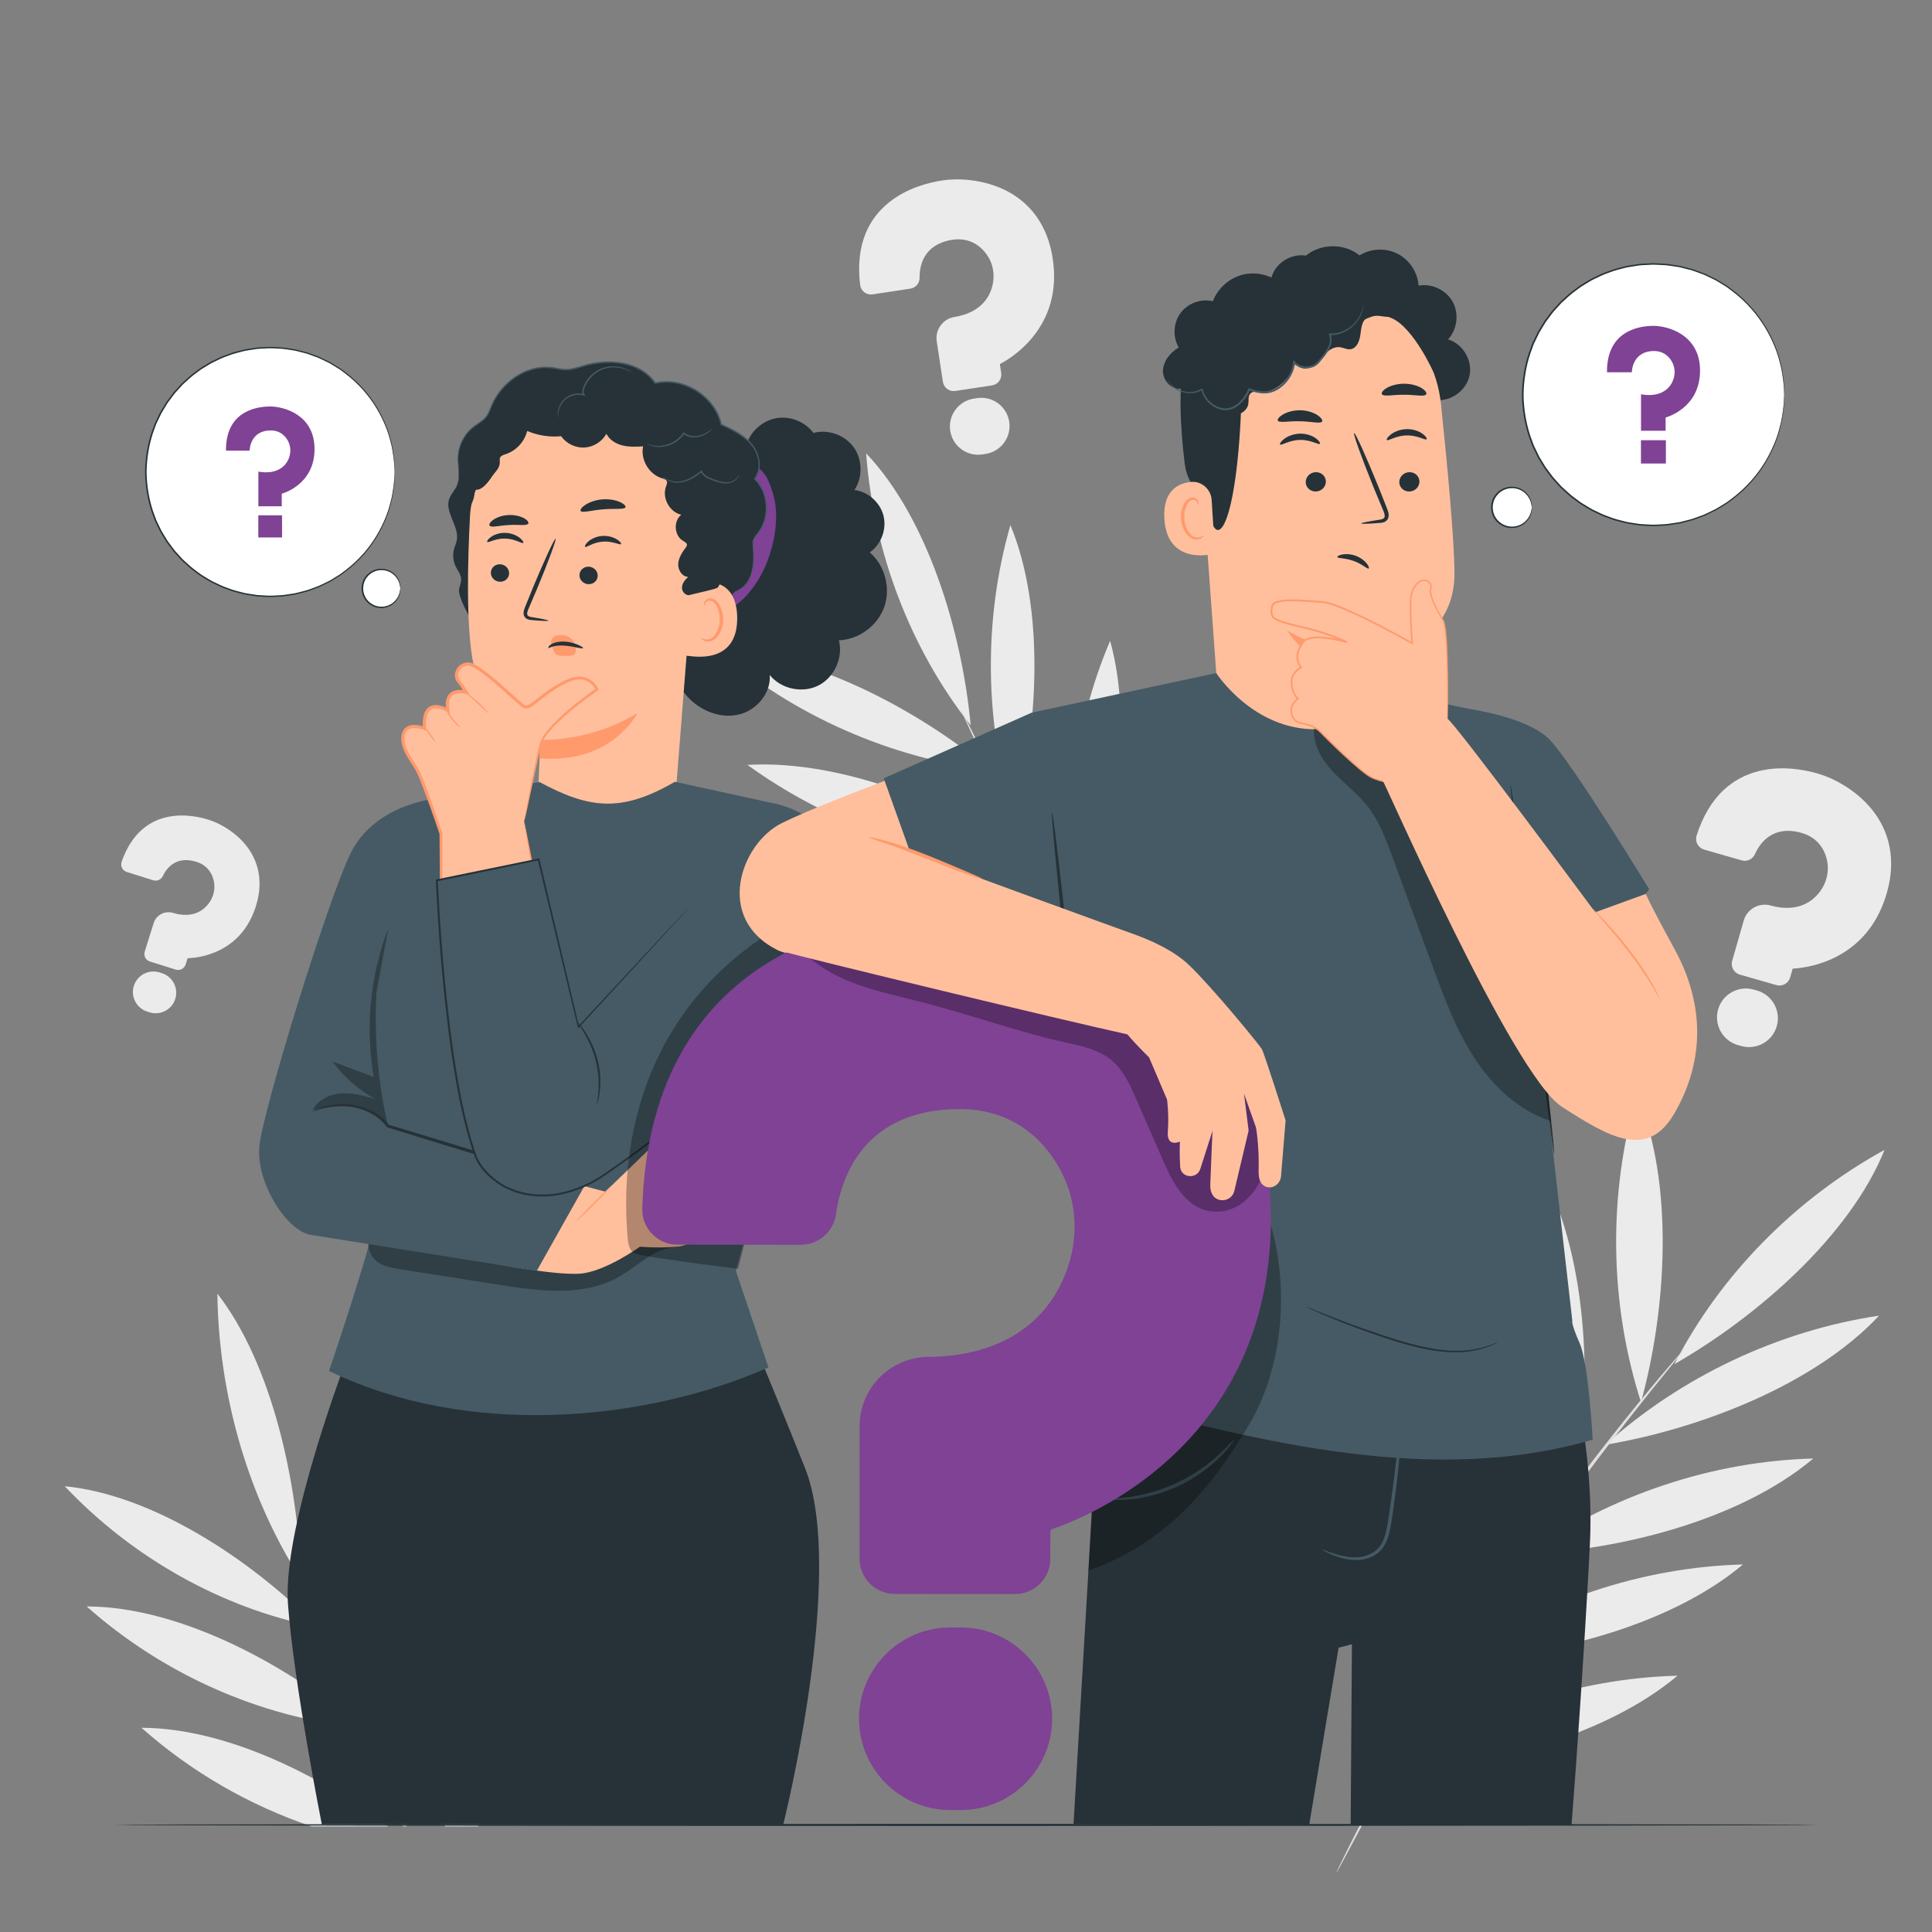<svg xmlns="http://www.w3.org/2000/svg" xmlns:xlink="http://www.w3.org/1999/xlink" x="0px" y="0px" viewBox="0 0 500 500" style="enable-background:new 0 0 500 500;" xml:space="preserve"><rect x="0" y="0" width="500" height="500" fill="#808080" stroke="none"/><g id="Background_Complete">	<g>		<path style="fill:#ebebeb;" d="M259.787,49.04c-5.629-2.658-11.887-2.958-15.866-2.352c-3.727,0.567-9.122,1.989-13.66,5.544    c-2.818,2.208-4.917,4.958-6.237,8.174c-1.564,3.809-2.04,8.3-1.417,13.349c0.094,0.757,0.481,1.429,1.09,1.891    c0.613,0.464,1.368,0.656,2.128,0.541l9.772-1.487c1.379-0.21,2.407-1.419,2.393-2.812c-0.033-3.13,1.001-8.566,8.294-9.805    c5.559-0.941,8.468,2.74,9.463,4.368c1.618,2.648,1.827,6.049,0.559,9.097c-1.948,4.683-6.632,6.067-9.25,6.475    c-3.011,0.469-5.09,3.288-4.634,6.283l1.6,10.515c0.234,1.536,1.673,2.595,3.208,2.361l9.521-1.449    c1.536-0.234,2.595-1.673,2.361-3.208l-0.336-2.209c-0.008-0.053,0.018-0.104,0.066-0.129c2.042-1.085,5.944-3.549,9.14-7.866    c4.08-5.51,5.579-12.05,4.455-19.436C270.83,56.314,264.671,51.346,259.787,49.04z"></path>		<path style="fill:#ebebeb;" d="M252.868,103.033l-0.833,0.127c-3.982,0.606-6.728,4.338-6.122,8.32    c0.606,3.982,4.338,6.728,8.32,6.122l0.833-0.127c3.982-0.606,6.728-4.338,6.122-8.32    C260.582,105.173,256.85,102.427,252.868,103.033z"></path>	</g>	<g>		<path style="fill:#ebebeb;" d="M63.671,218.782c-2.828-3.537-6.821-5.734-9.615-6.611c-2.616-0.821-6.596-1.617-10.698-0.745    c-2.548,0.542-4.798,1.668-6.689,3.347c-2.24,1.989-3.987,4.771-5.194,8.269c-0.181,0.525-0.143,1.087,0.108,1.584    c0.252,0.499,0.684,0.866,1.218,1.034l6.86,2.154c0.968,0.304,2.027-0.157,2.463-1.072c0.979-2.056,3.393-5.277,8.555-3.754    c3.933,1.163,4.657,4.499,4.786,5.88c0.21,2.248-0.741,4.537-2.544,6.123c-2.77,2.437-6.273,1.843-8.115,1.273    c-2.118-0.656-4.377,0.521-5.037,2.624l-2.317,7.382c-0.338,1.078,0.263,2.23,1.341,2.569l6.684,2.098    c1.078,0.338,2.23-0.263,2.569-1.341l0.487-1.551c0.012-0.037,0.045-0.062,0.085-0.063c1.681-0.056,5.019-0.419,8.488-2.217    c4.428-2.296,7.498-6.09,9.126-11.275C68.56,227.066,66.124,221.851,63.671,218.782z"></path>		<path style="fill:#ebebeb;" d="M41.884,251.849l-0.585-0.184c-2.796-0.878-5.784,0.683-6.661,3.478    c-0.877,2.796,0.683,5.784,3.478,6.661l0.585,0.184c2.795,0.877,5.784-0.683,6.661-3.478    C46.24,255.715,44.679,252.727,41.884,251.849z"></path>	</g>	<g>		<g>			<g>				<g>					<path style="fill:#ebebeb;" d="M360.048,458.38c24.338-1.057,55.213-8.829,74.094-24.711       C408.081,434.344,381.727,443.133,360.048,458.38"></path>				</g>			</g>		</g>		<g>			<g>				<g>					<path style="fill:#ebebeb;" d="M376.98,429.596c24.338-1.057,55.212-8.829,74.094-24.71       C425.014,405.56,398.659,414.349,376.98,429.596"></path>				</g>			</g>		</g>		<g>			<g>				<g>					<path style="fill:#ebebeb;" d="M395.182,402.178c24.338-1.057,55.212-8.829,74.094-24.71       C443.216,378.142,416.861,386.931,395.182,402.178"></path>				</g>			</g>		</g>		<g>			<g>				<g>					<path style="fill:#ebebeb;" d="M415.494,373.896c24.211-4.035,54.055-15.472,70.802-33.403       C460.31,344.363,435.126,356.244,415.494,373.896"></path>				</g>			</g>		</g>		<g>			<g>				<g>					<path style="fill:#ebebeb;" d="M433.349,353.028c21.497-12.303,45.455-33.293,54.374-55.449       C464.468,310.369,445.128,330.091,433.349,353.028"></path>				</g>			</g>		</g>		<g>			<g>				<g>					<path style="fill:#ebebeb;" d="M424.694,362.893c6.62-24.145,8.676-56.604-1.039-79.625       C416.115,308.992,416.484,337.313,424.694,362.893"></path>				</g>			</g>		</g>		<g>			<g>				<g>					<path style="fill:#ebebeb;" d="M407.471,385.964c4.692-25.61,3.857-59.505-8.399-82.672       C393.565,330.614,396.552,360.019,407.471,385.964"></path>				</g>			</g>		</g>		<g>			<g>				<g>					<path style="fill:#ebebeb;" d="M386.947,414.259c4.692-25.61,3.857-59.505-8.399-82.672       C373.041,358.91,376.028,388.315,386.947,414.259"></path>				</g>			</g>		</g>		<g>			<g>				<g>					<path style="fill:#ebebeb;" d="M365.069,450.109c4.692-25.61,3.857-59.505-8.399-82.672       C351.163,394.76,354.15,424.165,365.069,450.109"></path>				</g>			</g>		</g>		<g>			<g>				<g>					<g>						<path style="fill:#e0e0e0;" d="M356.731,463.349c-3.525,6.51-6.287,11.826-8.115,15.54c-0.885,1.803-1.586,3.231-2.101,4.279        c-0.211,0.451-0.384,0.82-0.525,1.123c-0.114,0.255-0.165,0.39-0.151,0.397c0.014,0.007,0.094-0.113,0.235-0.354        c0.164-0.291,0.363-0.647,0.607-1.081c0.552-1.028,1.304-2.429,2.254-4.198c1.925-3.661,4.773-8.927,8.368-15.391        c3.576-6.474,7.996-14.092,13.026-22.477c5.074-8.359,10.798-17.462,17.04-26.864c12.512-18.781,24.754-35.156,33.894-46.784        c4.569-5.815,8.317-10.485,10.944-13.681c1.262-1.563,2.261-2.8,2.994-3.708c0.306-0.394,0.556-0.715,0.761-0.979        c0.167-0.224,0.247-0.344,0.235-0.354c-0.012-0.01-0.116,0.089-0.307,0.293c-0.224,0.248-0.497,0.55-0.831,0.921        c-0.766,0.881-1.809,2.081-3.127,3.598c-2.714,3.126-6.541,7.736-11.18,13.505c-9.279,11.535-21.622,27.872-34.151,46.679"></path>					</g>				</g>			</g>		</g>	</g>	<g>		<g>			<g>				<g>					<path style="fill:#ebebeb;" d="M314.727,294.99c8.883-21.93,14.47-52.343,8.055-75.432       C312.865,242.855,310,269.685,314.727,294.99"></path>				</g>			</g>		</g>		<g>			<g>				<g>					<path style="fill:#ebebeb;" d="M296.125,268.419c8.883-21.93,14.47-52.343,8.055-75.432       C294.263,216.285,291.398,243.115,296.125,268.419"></path>				</g>			</g>		</g>		<g>			<g>				<g>					<path style="fill:#ebebeb;" d="M279.243,241.277c8.883-21.93,14.47-52.343,8.055-75.432       C277.381,189.143,274.516,215.973,279.243,241.277"></path>				</g>			</g>		</g>		<g>			<g>				<g>					<path style="fill:#ebebeb;" d="M262.448,211.923c6.201-23.018,8.134-54-0.953-76.03       C254.432,160.415,254.771,187.457,262.448,211.923"></path>				</g>			</g>		</g>		<g>			<g>				<g>					<path style="fill:#ebebeb;" d="M251.213,187.73c-2.198-23.956-11.081-53.59-27.058-70.408       C226.074,143.029,235.698,168.072,251.213,187.73"></path>				</g>			</g>		</g>		<g>			<g>				<g>					<path style="fill:#ebebeb;" d="M256.437,199.356c-18.662-15.588-46.512-30.498-70.77-31.2       C205.353,185.194,230.525,196.292,256.437,199.356"></path>				</g>			</g>		</g>		<g>			<g>				<g>					<path style="fill:#ebebeb;" d="M269.874,223.88c-20.734-14.476-51.019-27.41-76.431-25.927       C215.361,213.84,242.547,223.062,269.874,223.88"></path>				</g>			</g>		</g>		<g>			<g>				<g>					<path style="fill:#ebebeb;" d="M286.595,253.426c-20.734-14.476-51.019-27.41-76.431-25.927       C232.083,243.387,259.268,252.609,286.595,253.426"></path>				</g>			</g>		</g>		<g>			<g>				<g>					<path style="fill:#ebebeb;" d="M309.445,287.217c-20.735-14.476-51.019-27.41-76.431-25.927       C254.932,277.178,282.118,286.4,309.445,287.217"></path>				</g>			</g>		</g>		<g>			<g>				<g>					<g>						<path style="fill:#e0e0e0;" d="M317.779,299.925c4.329,5.74,7.912,10.325,10.457,13.438c1.236,1.51,2.215,2.705,2.933,3.582        c0.314,0.369,0.57,0.67,0.78,0.917c0.18,0.204,0.278,0.303,0.29,0.293c0.012-0.01-0.062-0.128-0.218-0.35        c-0.191-0.262-0.425-0.582-0.71-0.973c-0.685-0.902-1.62-2.132-2.8-3.685c-2.458-3.177-5.962-7.818-10.223-13.601        c-4.277-5.771-9.225-12.749-14.605-20.576c-5.339-7.855-11.073-16.583-16.862-25.892        c-11.547-18.63-21.077-36.052-27.664-48.818c-3.295-6.383-5.909-11.577-7.673-15.188c-0.872-1.745-1.562-3.127-2.068-4.141        c-0.224-0.429-0.408-0.78-0.558-1.067c-0.13-0.238-0.204-0.357-0.218-0.351c-0.014,0.007,0.032,0.138,0.135,0.39        c0.129,0.298,0.286,0.661,0.478,1.105c0.469,1.032,1.109,2.438,1.917,4.214c1.668,3.659,4.197,8.899,7.422,15.325        c6.448,12.851,15.904,30.346,27.467,49.002"></path>					</g>				</g>			</g>		</g>	</g>	<g>		<path style="fill:#ebebeb;" d="M484.156,209.136c-4.096-4.869-9.782-7.816-13.737-8.95c-3.704-1.062-9.322-2.041-15.054-0.673    c-3.56,0.85-6.682,2.51-9.279,4.935c-3.077,2.872-5.434,6.841-7.007,11.797c-0.236,0.743-0.163,1.532,0.207,2.221    c0.371,0.693,0.991,1.193,1.747,1.41l9.712,2.785c1.37,0.393,2.841-0.292,3.422-1.592c1.304-2.922,4.582-7.532,11.886-5.573    c5.566,1.496,6.699,6.156,6.929,8.092c0.374,3.15-0.882,6.399-3.359,8.69c-3.806,3.52-8.747,2.809-11.354,2.072    c-2.998-0.848-6.131,0.885-6.984,3.862l-2.997,10.451c-0.438,1.526,0.448,3.124,1.974,3.562l9.462,2.713    c1.526,0.438,3.124-0.448,3.561-1.974l0.63-2.196c0.015-0.053,0.061-0.089,0.117-0.092c2.359-0.138,7.035-0.763,11.845-3.411    c6.14-3.38,10.32-8.816,12.425-16.157C491.314,220.601,487.71,213.36,484.156,209.136z"></path>		<path style="fill:#ebebeb;" d="M454.709,256.346l-0.828-0.237c-3.957-1.135-8.1,1.161-9.235,5.119    c-1.135,3.957,1.161,8.1,5.119,9.235l0.828,0.237c3.957,1.135,8.1-1.161,9.235-5.119    C460.963,261.624,458.666,257.481,454.709,256.346z"></path>	</g>	<g>		<path style="fill:#ebebeb;" d="M163.679,294.647c-4.717-3.529-10.462-4.991-14.266-5.182c-3.563-0.179-8.834,0.119-13.714,2.557    c-3.031,1.514-5.497,3.667-7.329,6.399c-2.17,3.236-3.462,7.31-3.839,12.109c-0.057,0.72,0.175,1.416,0.653,1.959    c0.48,0.546,1.145,0.867,1.871,0.904l9.341,0.47c1.318,0.066,2.501-0.86,2.751-2.155c0.562-2.909,2.548-7.753,9.545-7.522    c5.332,0.179,7.333,4.142,7.947,5.84c0.999,2.762,0.55,5.954-1.202,8.541c-2.692,3.973-7.296,4.371-9.801,4.254    c-2.881-0.134-5.341,2.086-5.485,4.949l-0.506,10.052c-0.074,1.468,1.06,2.722,2.528,2.796l9.102,0.458    c1.468,0.074,2.722-1.06,2.796-2.528l0.106-2.112c0.002-0.051,0.036-0.093,0.086-0.108c2.098-0.62,6.182-2.166,9.962-5.564    c4.825-4.337,7.452-10.117,7.807-17.178C172.541,303.48,167.77,297.709,163.679,294.647z"></path>		<path style="fill:#ebebeb;" d="M147.05,343.399l-0.796-0.04c-3.806-0.191-7.059,2.749-7.25,6.556    c-0.192,3.806,2.749,7.059,6.556,7.251l0.796,0.04c3.806,0.191,7.059-2.749,7.251-6.556    C153.798,346.843,150.857,343.591,147.05,343.399z"></path>	</g>	<g>		<path style="fill:#ebebeb;" d="M115.109,472.678h8.641c5.085-18.12,7.532-38.284,4.202-55.141    C120.152,434.436,115.782,453.472,115.109,472.678z"></path>		<path style="fill:#ebebeb;" d="M113.472,388.591c-10.624,23.016-14.907,49.993-12.104,75.972c0.096,0.204,0.194,0.409,0.291,0.613    C111.266,443.22,118.207,412.563,113.472,388.591z"></path>		<path style="fill:#ebebeb;" d="M90.675,356.202c-7.787,23.73-9.228,50.258-4.155,74.979c0.313,0.75,0.634,1.517,0.96,2.29    C94.511,410.29,97.945,379.103,90.675,356.202z"></path>		<path style="fill:#ebebeb;" d="M75.819,404.75c-0.084-0.265-0.12-0.403-0.106-0.409c0.014-0.006,0.077,0.121,0.187,0.374    c0.126,0.305,0.281,0.677,0.469,1.132c0.152,0.385,0.33,0.838,0.521,1.323c0.344,0.554,0.674,1.118,1.026,1.665    c-0.709-24.757-7.443-55.766-21.658-74.044c0.33,25.481,7.461,50.763,20.076,71.477c-0.041-0.115-0.087-0.244-0.125-0.351    C76.053,405.448,75.925,405.065,75.819,404.75z"></path>		<path style="fill:#ebebeb;" d="M81.78,421.015c-0.073-0.187-0.144-0.371-0.215-0.556c-16.842-16.961-42.089-33.62-64.813-35.825    C34.375,403.26,57.489,416.182,81.78,421.015z"></path>		<path style="fill:#ebebeb;" d="M93.568,447.148c-0.093-0.08-0.191-0.16-0.285-0.24c0.032,0.072,0.065,0.145,0.097,0.217    C93.443,447.132,93.506,447.142,93.568,447.148z"></path>		<path style="fill:#ebebeb;" d="M22.425,415.741c19.636,17.445,44.513,28.533,70.055,31.278c-0.183-0.419-0.358-0.826-0.538-1.241    C73.11,430.132,45.975,415.798,22.425,415.741z"></path>		<path style="fill:#ebebeb;" d="M36.614,447.148c12.861,11.426,27.975,20.111,44.046,25.53h19.764    C82.065,458.892,57.878,447.2,36.614,447.148z"></path>		<path style="fill:#e0e0e0;" d="M83.96,426.579c2.23,5.633,4.91,12.124,7.981,19.199c0.18,0.415,0.355,0.822,0.538,1.241    c3.472,7.955,7.439,16.63,11.826,25.66h0.961c-1.235-2.532-2.438-5.035-3.608-7.502c-0.097-0.204-0.194-0.409-0.291-0.613    c-2.874-6.077-5.544-11.928-7.987-17.437c-0.032-0.072-0.065-0.146-0.097-0.217c-2.111-4.766-4.048-9.265-5.804-13.438    c-0.326-0.774-0.647-1.54-0.96-2.29c-0.701-1.68-1.372-3.307-2.007-4.862c-2.764-6.765-4.948-12.267-6.417-16.087    c-0.467-1.185-0.864-2.194-1.206-3.062c-0.191-0.485-0.369-0.938-0.521-1.323c-0.189-0.455-0.343-0.826-0.469-1.132    c-0.11-0.253-0.173-0.38-0.187-0.374c-0.014,0.006,0.022,0.144,0.106,0.409c0.105,0.315,0.234,0.697,0.391,1.166    c0.038,0.107,0.084,0.236,0.125,0.351c0.373,1.053,0.855,2.409,1.455,4.099c0.934,2.626,2.212,6.045,3.776,10.092    c0.071,0.185,0.142,0.369,0.215,0.556C82.457,422.762,83.181,424.611,83.96,426.579z"></path>	</g></g><g id="Background_Simple" style="display:none;">	<path style="display:inline;fill:#f5f5f5;" d="M73.315,99.43l1.749-4.039c14.744-34.046,46.614-57.732,83.278-60.435   c4.713-0.347,9.452-0.355,14.178-0.004c34.022,2.527,66.216,23.561,82.54,53.928c9.6,17.859,14.541,39.263,29.899,52.374   c19.988,17.063,49.465,13.629,75.196,9.268c25.731-4.361,55.238-7.721,75.152,9.43c12.472,10.741,18.294,27.656,19.677,44.15   c3.661,43.667-21.212,86.584-56.976,111.137c-35.764,24.552-80.757,32.501-123.966,29.811   c-60.531-3.768-121.029-28.666-161.626-74.394C71.819,224.928,53.857,157.491,73.315,99.43z"></path>			<ellipse transform="matrix(0.707 -0.707 0.707 0.707 -254.905 181.209)" style="display:inline;fill:#f5f5f5;" cx="91.286" cy="398.302" rx="32.579" ry="32.579"></ellipse></g><g id="Floor">	<g>		<path style="fill:#263238;" d="M470.385,472.286c0,0.151-98.678,0.273-220.375,0.273c-121.739,0-220.396-0.122-220.396-0.273    c0-0.151,98.657-0.273,220.396-0.273C371.707,472.013,470.385,472.135,470.385,472.286z"></path>	</g></g><g id="Speech_Bubble_2">	<g>		<g>			<g>									<ellipse transform="matrix(0.932 -0.361 0.361 0.932 -39.395 33.507)" style="fill:#ffffff;" cx="69.944" cy="122.145" rx="32.206" ry="32.206"></ellipse>				<g>					<path style="fill:#263238;" d="M102.15,122.145c0,0-0.023-0.177-0.047-0.521c-0.023-0.358-0.055-0.867-0.097-1.529       c-0.02-0.337-0.042-0.713-0.067-1.126c-0.043-0.412-0.131-0.859-0.204-1.345c-0.077-0.486-0.16-1.009-0.249-1.567       c-0.067-0.563-0.276-1.135-0.42-1.756c-0.567-2.488-1.73-5.428-3.566-8.544c-1.851-3.103-4.521-6.345-8.157-9.097       c-0.457-0.34-0.919-0.684-1.386-1.033c-0.487-0.319-1-0.612-1.507-0.924c-0.518-0.294-1.008-0.652-1.563-0.904       c-0.549-0.263-1.104-0.529-1.664-0.798c-0.281-0.133-0.563-0.267-0.846-0.401c-0.295-0.107-0.591-0.215-0.889-0.324       c-0.595-0.217-1.197-0.436-1.803-0.657c-0.613-0.202-1.254-0.333-1.888-0.505c-0.641-0.145-1.271-0.371-1.939-0.439       c-1.325-0.188-2.663-0.461-4.05-0.469c-0.691-0.024-1.387-0.091-2.088-0.08c-0.701,0.036-1.408,0.073-2.12,0.109       c-0.355,0.025-0.714,0.022-1.07,0.069l-1.068,0.164c-0.713,0.118-1.438,0.202-2.154,0.35c-1.413,0.384-2.877,0.671-4.269,1.253       c-1.436,0.46-2.787,1.169-4.176,1.835c-0.676,0.367-1.324,0.794-1.994,1.191c-0.327,0.21-0.677,0.388-0.989,0.625l-0.942,0.706       c-1.301,0.893-2.439,2.01-3.631,3.086c-0.54,0.594-1.082,1.192-1.627,1.792l-0.409,0.451l-0.368,0.487l-0.733,0.981       l-0.736,0.985l-0.645,1.053l-0.644,1.06l-0.323,0.532l-0.274,0.56c-0.361,0.749-0.723,1.502-1.087,2.257       c-0.288,0.787-0.578,1.577-0.868,2.37c-1.044,3.213-1.606,6.625-1.652,10.097c0.046,3.474,0.606,6.887,1.65,10.101       c0.291,0.793,0.58,1.584,0.868,2.371c0.364,0.756,0.726,1.508,1.087,2.258l0.273,0.56l0.323,0.532l0.644,1.06l0.644,1.054       l0.736,0.985l0.733,0.981l0.367,0.487l0.409,0.451c0.545,0.6,1.088,1.198,1.627,1.793c1.192,1.076,2.33,2.194,3.632,3.087       l0.943,0.706c0.312,0.237,0.662,0.416,0.99,0.625c0.669,0.397,1.318,0.824,1.994,1.191c1.389,0.666,2.739,1.376,4.176,1.835       c1.392,0.582,2.856,0.868,4.27,1.253c0.717,0.148,1.442,0.232,2.155,0.35l1.068,0.164c0.356,0.047,0.715,0.045,1.07,0.069       c0.712,0.037,1.418,0.073,2.12,0.11c0.701,0.011,1.397-0.057,2.088-0.08c1.388-0.008,2.726-0.281,4.051-0.469       c0.668-0.068,1.298-0.294,1.939-0.439c0.634-0.173,1.275-0.303,1.888-0.505c0.607-0.221,1.208-0.44,1.803-0.657       c0.298-0.109,0.594-0.216,0.889-0.324c0.283-0.134,0.566-0.268,0.846-0.401c0.56-0.269,1.115-0.535,1.664-0.798       c0.555-0.252,1.046-0.61,1.563-0.904c0.507-0.313,1.021-0.605,1.507-0.924c0.467-0.348,0.929-0.693,1.386-1.033       c3.637-2.752,6.306-5.994,8.157-9.098c1.835-3.116,2.999-6.056,3.565-8.544c0.145-0.621,0.354-1.192,0.42-1.756       c0.089-0.559,0.172-1.081,0.249-1.567c0.072-0.486,0.16-0.933,0.204-1.345c0.024-0.413,0.047-0.788,0.067-1.125       c0.042-0.662,0.075-1.17,0.097-1.529C102.127,122.322,102.15,122.145,102.15,122.145s0.005,0.177-0.005,0.522       c-0.013,0.359-0.032,0.869-0.057,1.533c-0.014,0.339-0.03,0.715-0.047,1.13c-0.037,0.414-0.119,0.863-0.185,1.352       c-0.072,0.489-0.149,1.015-0.231,1.577c-0.061,0.567-0.265,1.143-0.404,1.768c-0.546,2.506-1.694,5.472-3.523,8.621       c-1.845,3.136-4.52,6.418-8.178,9.21c-0.46,0.345-0.924,0.694-1.395,1.047c-0.49,0.324-1.007,0.621-1.517,0.939       c-0.521,0.299-1.016,0.662-1.575,0.918c-0.553,0.268-1.112,0.538-1.677,0.812c-0.283,0.135-0.567,0.271-0.853,0.408       c-0.297,0.11-0.596,0.22-0.897,0.33c-0.601,0.221-1.207,0.444-1.82,0.669c-0.618,0.207-1.265,0.341-1.906,0.517       c-0.647,0.148-1.283,0.378-1.958,0.449c-1.338,0.194-2.691,0.473-4.093,0.484c-0.698,0.026-1.402,0.095-2.111,0.086       c-0.709-0.035-1.424-0.07-2.143-0.106c-0.359-0.024-0.723-0.021-1.082-0.068l-1.08-0.164c-0.721-0.118-1.455-0.201-2.18-0.35       c-1.431-0.385-2.913-0.674-4.322-1.26c-1.454-0.463-2.823-1.178-4.228-1.851c-0.685-0.37-1.342-0.801-2.02-1.202       c-0.332-0.212-0.686-0.393-1.002-0.632l-0.955-0.713c-1.318-0.903-2.472-2.032-3.679-3.121       c-0.547-0.601-1.097-1.206-1.649-1.813l-0.415-0.456l-0.373-0.492l-0.743-0.992l-0.746-0.997l-0.653-1.066l-0.652-1.073       l-0.327-0.538l-0.277-0.567c-0.366-0.759-0.733-1.521-1.102-2.286c-0.292-0.797-0.586-1.598-0.881-2.401       c-1.058-3.254-1.627-6.712-1.672-10.229c0.046-3.516,0.616-6.972,1.674-10.225c0.295-0.803,0.588-1.603,0.881-2.4       c0.369-0.765,0.736-1.526,1.102-2.285l0.278-0.566l0.327-0.538l0.652-1.073l0.654-1.066l0.746-0.997l0.743-0.992l0.373-0.492       l0.414-0.456c0.552-0.607,1.102-1.211,1.649-1.812c1.207-1.089,2.361-2.217,3.679-3.12l0.955-0.713       c0.316-0.239,0.67-0.42,1.002-0.632c0.678-0.401,1.335-0.832,2.019-1.202c1.406-0.673,2.774-1.387,4.228-1.851       c1.41-0.585,2.891-0.874,4.322-1.259c0.725-0.149,1.459-0.232,2.18-0.35l1.08-0.163c0.36-0.047,0.723-0.044,1.082-0.068       c0.72-0.035,1.434-0.071,2.143-0.106c0.709-0.009,1.412,0.06,2.11,0.086c1.402,0.012,2.755,0.29,4.092,0.484       c0.675,0.071,1.311,0.3,1.958,0.449c0.64,0.176,1.287,0.31,1.906,0.516c0.612,0.225,1.219,0.448,1.82,0.669       c0.3,0.111,0.599,0.221,0.897,0.33c0.286,0.137,0.57,0.272,0.854,0.408c0.565,0.273,1.124,0.544,1.677,0.812       c0.56,0.256,1.054,0.619,1.575,0.918c0.511,0.317,1.027,0.614,1.517,0.938c0.47,0.353,0.936,0.702,1.395,1.047       c3.658,2.791,6.333,6.073,8.178,9.21c1.83,3.15,2.978,6.116,3.524,8.622c0.139,0.625,0.343,1.201,0.404,1.768       c0.082,0.562,0.159,1.088,0.231,1.577c0.066,0.489,0.148,0.938,0.185,1.352c0.017,0.415,0.033,0.792,0.047,1.131       c0.025,0.664,0.044,1.174,0.057,1.533C102.155,121.968,102.15,122.145,102.15,122.145z"></path>				</g>			</g>			<g>				<path style="fill:#7f4295;" d="M58.486,116.625h6.119c0,0,0-5.138,5.339-5.23c2.773-0.048,4.21,1.769,4.795,3.16      c0.678,1.616,0.473,3.457-0.436,4.956c-1.038,1.711-3.312,3.266-7.436,2.54v8.979h6.05v-3.264c0,0,8.485-2.194,8.485-11.545      c0-8.947-8.024-11.026-11.458-11.026C67.318,105.195,58.37,105.83,58.486,116.625z"></path>				<rect x="66.85" y="133.36" style="fill:#7f4295;" width="6.14" height="5.735"></rect>			</g>		</g>		<g>			<path style="fill:#ffffff;" d="M103.61,152.279c0,2.715-2.201,4.917-4.917,4.917s-4.917-2.201-4.917-4.917     c0-2.715,2.201-4.917,4.917-4.917S103.61,149.564,103.61,152.279z"></path>			<g>				<path style="fill:#263238;" d="M103.61,152.279c-0.043,0.002-0.028-0.438-0.23-1.181c-0.201-0.729-0.7-1.795-1.799-2.613      c-1.062-0.821-2.809-1.278-4.499-0.648c-0.832,0.302-1.625,0.87-2.188,1.653c-0.579,0.773-0.904,1.765-0.914,2.788      c0.01,1.023,0.335,2.015,0.914,2.789c0.563,0.784,1.356,1.352,2.188,1.654c1.69,0.63,3.437,0.172,4.499-0.648      c1.099-0.818,1.598-1.884,1.798-2.613C103.582,152.717,103.567,152.277,103.61,152.279c0.014,0,0.022,0.108,0.025,0.316      c0.007,0.207-0.017,0.516-0.102,0.904c-0.16,0.764-0.636,1.904-1.777,2.803c-1.102,0.9-2.968,1.432-4.801,0.772      c-0.902-0.316-1.766-0.924-2.382-1.77c-0.632-0.835-0.991-1.914-1-3.025c0.009-1.11,0.368-2.189,1-3.023      c0.615-0.846,1.479-1.454,2.381-1.77c1.832-0.66,3.698-0.128,4.801,0.771c1.142,0.898,1.618,2.039,1.778,2.803      c0.085,0.387,0.109,0.696,0.102,0.904C103.632,152.171,103.624,152.279,103.61,152.279z"></path>			</g>		</g>	</g></g><g id="Speech_Bubble_1">	<g>		<g>			<g>									<ellipse transform="matrix(0.707 -0.707 0.707 0.707 53.111 332.509)" style="fill:#ffffff;" cx="427.929" cy="102.144" rx="33.845" ry="33.845"></ellipse>				<g>					<path style="fill:#263238;" d="M461.774,102.144c0,0-0.024-0.186-0.049-0.548c-0.024-0.376-0.058-0.911-0.102-1.607       c-0.021-0.354-0.044-0.749-0.07-1.183c-0.046-0.433-0.138-0.903-0.214-1.414c-0.081-0.511-0.168-1.06-0.262-1.647       c-0.07-0.592-0.29-1.193-0.442-1.845c-0.595-2.614-1.818-5.704-3.747-8.979c-1.945-3.261-4.751-6.668-8.573-9.56       c-0.48-0.357-0.965-0.719-1.457-1.085c-0.512-0.335-1.051-0.643-1.584-0.971c-0.544-0.309-1.059-0.686-1.643-0.95       c-0.577-0.277-1.16-0.556-1.749-0.839c-0.295-0.14-0.591-0.28-0.889-0.422c-0.31-0.113-0.621-0.226-0.934-0.34       c-0.626-0.228-1.257-0.458-1.895-0.69c-0.644-0.213-1.317-0.35-1.984-0.531c-0.673-0.153-1.336-0.39-2.038-0.461       c-1.392-0.197-2.799-0.484-4.257-0.492c-0.726-0.025-1.457-0.096-2.194-0.084c-0.737,0.038-1.479,0.076-2.227,0.115       c-0.373,0.026-0.751,0.023-1.124,0.073l-1.122,0.173c-0.749,0.124-1.511,0.212-2.264,0.368       c-1.485,0.404-3.024,0.706-4.487,1.317c-1.51,0.483-2.929,1.229-4.388,1.929c-0.711,0.385-1.392,0.834-2.095,1.251       c-0.344,0.22-0.712,0.408-1.04,0.657l-0.99,0.742c-1.368,0.939-2.564,2.113-3.816,3.243c-0.567,0.625-1.137,1.253-1.71,1.883       l-0.43,0.473l-0.386,0.511l-0.77,1.031l-0.774,1.035l-0.677,1.107l-0.676,1.114l-0.339,0.559l-0.287,0.588       c-0.379,0.788-0.76,1.578-1.142,2.372c-0.303,0.827-0.607,1.658-0.913,2.491c-1.097,3.376-1.687,6.962-1.736,10.611       c0.048,3.65,0.637,7.238,1.733,10.615c0.305,0.834,0.609,1.664,0.912,2.492c0.382,0.794,0.763,1.585,1.142,2.373l0.287,0.589       l0.34,0.559l0.676,1.114l0.677,1.107l0.774,1.035l0.77,1.031l0.386,0.512l0.43,0.474c0.573,0.631,1.143,1.259,1.71,1.884       c1.253,1.131,2.449,2.305,3.816,3.244l0.991,0.742c0.328,0.249,0.695,0.437,1.04,0.657c0.704,0.417,1.385,0.866,2.095,1.252       c1.459,0.7,2.879,1.446,4.389,1.929c1.463,0.611,3.002,0.913,4.487,1.317c0.753,0.156,1.515,0.244,2.264,0.368l1.122,0.173       c0.374,0.049,0.751,0.047,1.125,0.073c0.748,0.039,1.491,0.077,2.228,0.115c0.737,0.011,1.469-0.06,2.194-0.085       c1.458-0.008,2.865-0.295,4.257-0.493c0.702-0.072,1.364-0.309,2.038-0.462c0.666-0.181,1.34-0.318,1.984-0.531       c0.638-0.232,1.27-0.462,1.895-0.69c0.313-0.114,0.624-0.227,0.934-0.34c0.298-0.141,0.594-0.282,0.889-0.422       c0.589-0.283,1.172-0.562,1.749-0.839c0.583-0.265,1.099-0.641,1.643-0.95c0.533-0.328,1.072-0.635,1.584-0.971       c0.491-0.366,0.977-0.728,1.457-1.085c3.822-2.892,6.627-6.3,8.572-9.56c1.929-3.275,3.151-6.364,3.747-8.978       c0.152-0.652,0.372-1.253,0.442-1.845c0.093-0.587,0.18-1.136,0.261-1.647c0.076-0.511,0.169-0.98,0.214-1.413       c0.026-0.434,0.049-0.829,0.07-1.183c0.044-0.696,0.078-1.23,0.102-1.606C461.75,102.33,461.774,102.144,461.774,102.144       s0.005,0.186-0.006,0.548c-0.014,0.377-0.034,0.913-0.06,1.611c-0.015,0.356-0.031,0.752-0.05,1.188       c-0.039,0.435-0.125,0.907-0.194,1.421c-0.075,0.514-0.156,1.066-0.243,1.657c-0.064,0.596-0.278,1.201-0.425,1.858       c-0.574,2.633-1.78,5.75-3.703,9.06c-1.939,3.296-4.75,6.745-8.594,9.679c-0.483,0.362-0.972,0.729-1.466,1.1       c-0.515,0.341-1.058,0.653-1.595,0.986c-0.548,0.314-1.067,0.695-1.655,0.965c-0.582,0.281-1.169,0.566-1.763,0.853       c-0.298,0.142-0.596,0.285-0.897,0.429c-0.313,0.115-0.627,0.231-0.942,0.347c-0.632,0.232-1.269,0.466-1.912,0.703       c-0.65,0.217-1.33,0.358-2.003,0.543c-0.68,0.156-1.349,0.397-2.058,0.472c-1.406,0.204-2.828,0.497-4.301,0.509       c-0.734,0.027-1.473,0.1-2.218,0.09c-0.745-0.037-1.496-0.074-2.252-0.111c-0.377-0.025-0.759-0.023-1.137-0.072l-1.135-0.172       c-0.758-0.124-1.529-0.212-2.291-0.368c-1.504-0.405-3.061-0.709-4.542-1.324c-1.528-0.487-2.966-1.238-4.444-1.945       c-0.72-0.389-1.41-0.842-2.122-1.263c-0.349-0.223-0.721-0.413-1.053-0.664l-1.004-0.749c-1.385-0.949-2.598-2.135-3.866-3.28       c-0.575-0.632-1.153-1.267-1.733-1.905l-0.436-0.479l-0.392-0.518l-0.781-1.043l-0.784-1.048l-0.687-1.12l-0.686-1.128       l-0.344-0.566l-0.291-0.596c-0.384-0.798-0.77-1.598-1.158-2.402c-0.307-0.838-0.616-1.679-0.925-2.523       c-1.112-3.42-1.71-7.053-1.757-10.749c0.048-3.694,0.647-7.327,1.76-10.745c0.31-0.844,0.618-1.685,0.926-2.522       c0.387-0.804,0.773-1.604,1.158-2.402l0.292-0.595l0.344-0.565l0.685-1.128l0.687-1.12l0.784-1.048l0.781-1.043l0.392-0.517       l0.435-0.479c0.58-0.638,1.158-1.273,1.733-1.905c1.268-1.144,2.481-2.33,3.866-3.279l1.003-0.749       c0.332-0.251,0.704-0.441,1.053-0.664c0.712-0.422,1.402-0.874,2.122-1.263c1.477-0.707,2.915-1.458,4.443-1.945       c1.481-0.615,3.038-0.919,4.542-1.324c0.762-0.156,1.533-0.244,2.29-0.368l1.135-0.172c0.378-0.049,0.76-0.046,1.137-0.071       c0.756-0.037,1.507-0.074,2.252-0.111c0.745-0.01,1.484,0.063,2.218,0.09c1.473,0.012,2.895,0.305,4.301,0.509       c0.709,0.075,1.378,0.315,2.058,0.472c0.673,0.185,1.353,0.326,2.002,0.543c0.644,0.237,1.281,0.471,1.912,0.703       c0.316,0.116,0.63,0.232,0.942,0.347c0.301,0.144,0.599,0.286,0.897,0.428c0.594,0.287,1.181,0.572,1.763,0.853       c0.588,0.269,1.107,0.65,1.655,0.965c0.537,0.333,1.08,0.646,1.595,0.986c0.494,0.371,0.983,0.738,1.466,1.101       c3.844,2.934,6.656,6.382,8.595,9.678c1.923,3.31,3.13,6.427,3.703,9.061c0.147,0.657,0.361,1.262,0.425,1.858       c0.087,0.59,0.168,1.143,0.243,1.657c0.07,0.514,0.155,0.986,0.194,1.421c0.018,0.436,0.035,0.832,0.05,1.188       c0.026,0.698,0.046,1.234,0.06,1.611C461.779,101.959,461.774,102.144,461.774,102.144z"></path>				</g>			</g>			<g>				<path style="fill:#7f4295;" d="M415.888,96.343h6.43c0,0,0-5.399,5.611-5.496c2.914-0.05,4.425,1.859,5.039,3.321      c0.713,1.698,0.497,3.633-0.458,5.208c-1.091,1.798-3.481,3.433-7.814,2.669v9.436h6.358v-3.43c0,0,8.917-2.305,8.917-12.132      c0-9.403-8.432-11.586-12.041-11.586C425.169,84.332,415.766,84.999,415.888,96.343z"></path>				<rect x="424.677" y="113.93" style="fill:#7f4295;" width="6.453" height="6.027"></rect>			</g>		</g>		<g>			<path style="fill:#ffffff;" d="M396.437,131.308c0,2.854-2.313,5.167-5.167,5.167c-2.854,0-5.167-2.313-5.167-5.167     c0-2.854,2.313-5.167,5.167-5.167C394.124,126.141,396.437,128.454,396.437,131.308z"></path>			<g>				<path style="fill:#263238;" d="M396.437,131.308c-0.046,0.002-0.029-0.46-0.242-1.241c-0.211-0.766-0.735-1.886-1.89-2.746      c-1.116-0.862-2.952-1.343-4.727-0.681c-0.874,0.317-1.708,0.914-2.299,1.738c-0.609,0.813-0.951,1.855-0.961,2.929      c0.01,1.075,0.352,2.117,0.961,2.93c0.592,0.824,1.425,1.421,2.3,1.738c1.775,0.663,3.612,0.181,4.728-0.681      c1.155-0.86,1.679-1.979,1.89-2.746C396.408,131.768,396.391,131.306,396.437,131.308c0.015,0,0.023,0.113,0.026,0.332      c0.007,0.218-0.018,0.543-0.107,0.95c-0.168,0.803-0.668,2.001-1.868,2.945c-1.159,0.945-3.119,1.505-5.045,0.811      c-0.948-0.332-1.856-0.971-2.503-1.86c-0.664-0.878-1.041-2.012-1.051-3.178c0.01-1.166,0.387-2.3,1.051-3.177      c0.647-0.889,1.554-1.528,2.502-1.86c1.926-0.694,3.886-0.135,5.045,0.811c1.2,0.944,1.701,2.143,1.868,2.945      c0.089,0.407,0.114,0.732,0.107,0.95C396.46,131.195,396.452,131.308,396.437,131.308z"></path>			</g>		</g>	</g></g><g id="Character_1">	<g>		<g>			<path style="fill:#263238;" d="M208.317,379.867c-10.793-27.039-18.892-45.819-18.892-45.819l-98.694,15.001     c0,0-17.739,45.475-16.204,66.11c1.535,20.635,8.758,56.971,8.758,56.971h119.428C202.714,472.13,219.11,406.906,208.317,379.867     z"></path>			<g>				<g>					<path style="fill:#263238;" d="M172.698,154.347c0.774-7.801,1.944-15.645,4.799-22.946       c2.855-7.301,7.532-14.084,14.139-18.305l1.697,1.578c1.171-3.353,4.289-5.944,7.8-6.482c3.511-0.538,7.261,1.001,9.383,3.849       c3.786-1.02,8.127,0.526,10.416,3.709c2.289,3.183,2.372,7.791,0.2,11.055c3.546,0.45,6.678,3.241,7.53,6.713       c0.852,3.472-0.63,7.396-3.565,9.437c3.909,3.378,5.466,9.227,3.755,14.102c-1.712,4.875-6.584,8.466-11.747,8.658       c1.152,4.488-1.186,9.625-5.327,11.704c-4.141,2.079-9.657,0.885-12.568-2.721c0.362,4.669-3.372,9.089-7.921,10.2       c-4.549,1.111-9.506-0.727-12.825-4.03c-3.32-3.303-5.142-7.883-5.848-12.512C171.908,163.728,172.235,159.007,172.698,154.347       z"></path>					<g>						<g>							<g>								<path style="fill:#7f4295;" d="M193.701,119.782c4.539,1.47,5.468,5.146,6.411,8.209c2.03,6.593-0.253,16.351-3.943,22.179          c-3.69,5.829-7.736,8.792-14.564,9.778c-0.222-10.467-0.444-20.933-0.666-31.4L193.701,119.782z"></path>							</g>							<g>								<g>									<g>										<g>											<path style="fill:#263238;" d="M196.263,137.808c3.1-4.026,2.661-10.349-0.965-13.908             c1.987-2.497,1.274-6.348-0.746-8.818c-2.02-2.47-5.02-3.888-7.917-5.227c-1.59-7.305-9.791-12.443-17.057-10.688             c-3.786-5.565-11.852-6.439-18.313-4.555c-1.579,0.46-3.155,1.054-4.8,1.048c-1.206-0.005-2.384-0.335-3.58-0.496             c-6.574-0.884-13.099,3.744-15.663,9.862c-0.41,0.978-0.746,2.009-1.396,2.847c-0.853,1.1-2.146,1.746-3.248,2.596             c-2.383,1.837-3.896,4.757-4.022,7.763c-0.107,2.553,0.706,5.263-0.37,7.581c-0.539,1.162-1.513,2.101-1.932,3.311             c-1.216,3.507,2.672,7.093,1.952,10.735c-0.147,0.743-0.482,1.435-0.688,2.164c-0.421,1.49-0.278,3.133,0.395,4.528             c0.519,1.077,1.356,2.063,1.426,3.256c0.054,0.906-0.349,1.768-0.531,2.656c-0.444,2.174,4.247,10.557,6.124,11.738             l56.133,0.502c4.248-0.865,7.708-4.715,8.117-9.031c0.068-0.718,0.079-1.497,0.523-2.064             c0.379-0.484,0.991-0.705,1.532-0.996c3.614-1.941,4.051-6.903,3.67-10.988c-0.054-0.572-0.113-1.158,0.031-1.714             C195.148,139.102,195.754,138.469,196.263,137.808z"></path>										</g>									</g>									<g>										<g>											<path style="fill:#ffbf9d;" d="M180.182,137.888c0.166-9.934-6.064-21.35-15.933-26.208             c-6.221-3.063-11.074-3.082-14.344-3.464c-7.327-0.854-13.239,2.776-13.239,2.776             c-3.094,0.727-14.432,11.109-15.021,22.374c-0.654,12.515-0.959,27.821,0.623,37.137             c3.181,18.732,17.588,20.967,17.588,20.967c0.002-0.029-1.341,31.139-1.341,31.139l27.689,22.693l8.46-37.258             L180.182,137.888z"></path>										</g>									</g>									<g>										<g>											<g>												<g>													<g>														<g>															<path style="fill:#ff9a6c;" d="M139.856,191.47c0,0,12.716,0.682,25.142-6.969c0,0-6.548,13.298-25.348,11.743                 L139.856,191.47z"></path>														</g>													</g>												</g>											</g>										</g>									</g>									<g>										<g>											<g>												<g>													<g>														<g>															<path style="fill:#ffbf9d;" d="M177.35,155.704c-0.012-1.398,1.568-4.71,2.946-4.94                 c3.679-0.614,10.325-0.389,10.487,8.969c0.221,12.793-12.337,9.936-12.697,10.01                 C176.046,170.161,177.39,160.529,177.35,155.704z"></path>														</g>													</g>												</g>											</g>										</g>									</g>									<g>										<g>											<g>												<g>													<g>														<g>															<g>																<path style="fill:#ff9a6c;" d="M181.534,165.009c0.056-0.042,0.226,0.152,0.605,0.318                  c0.371,0.161,1.005,0.267,1.667,0.006c1.343-0.519,2.444-2.685,2.466-4.992c0.012-1.165-0.25-2.27-0.679-3.181                  c-0.407-0.929-1.023-1.572-1.706-1.681c-0.679-0.145-1.154,0.271-1.305,0.633c-0.165,0.361-0.079,0.616-0.147,0.638                  c-0.035,0.033-0.278-0.209-0.184-0.739c0.048-0.255,0.193-0.56,0.49-0.811c0.302-0.255,0.751-0.39,1.226-0.347                  c0.988,0.052,1.891,0.944,2.362,1.943c0.525,1.004,0.848,2.244,0.834,3.553c-0.037,2.579-1.315,5.014-3.156,5.581                  c-0.895,0.25-1.651-0.008-2.044-0.303C181.562,165.318,181.491,165.033,181.534,165.009z"></path>															</g>														</g>													</g>												</g>											</g>										</g>									</g>									<path style="fill:#263238;" d="M118.901,131.471c0.407-4.647,2.258-9.053,4.5-13.143c1.552-2.831,3.337-5.594,5.779-7.705           c2.041-1.764,4.471-3.011,6.909-4.167c6.409-3.04,13.558-5.619,20.478-4.06c3.715,0.837,7.059,2.811,10.313,4.79           c2.493,1.517,4.997,3.07,7.086,5.109c1.832,1.789,3.305,3.914,4.605,6.12c3.098,5.259,5.285,11.138,5.704,17.228           c0.419,6.089,5.026,11.473,1.455,16.424c-0.276,0.383-6.635,1.7-7.074,1.875c-1.033,0.411-2.17-0.71-2.162-1.822           c0.008-1.112,0.774-2.071,1.598-2.818c-1.583-0.053-2.669-1.816-2.569-3.397c0.1-1.581,1.035-2.973,1.975-4.248           c0.122-0.167,0.25-0.343,0.275-0.548c0.066-0.54-0.545-0.872-1.012-1.148c-2.279-1.349-2.533-5.1-0.456-6.743           c-3.052-0.707-5.029-4.377-3.942-7.315c0.172-0.464,0.406-0.985,0.184-1.428c-0.214-0.425-0.742-0.558-1.198-0.694           c-3.376-1.001-5.646-4.816-4.913-8.261c-1.776,0.093-3.581,0.184-5.309-0.236c-1.728-0.419-3.399-1.43-4.189-3.023           c-1.133,2.04-3.357,3.431-5.687,3.555c-2.33,0.125-4.69-1.02-6.034-2.927c-2.98,0.285-6.028-0.187-8.782-1.359           c-0.676,2.776-2.866,5.134-5.585,6.013c-0.528,0.171-1.135,0.337-1.389,0.83c-0.162,0.314-0.136,0.687-0.117,1.04           c0.094,1.786-1.123,2.547-2.108,4.04c-0.985,1.493-2.702,3.717-4.422,3.224c0.191,3.042-1.436,5.257-4.005,6.899           L118.901,131.471z"></path>									<g>										<g>											<path style="fill:#455a64;" d="M116.254,129.124c0,0,0.123-0.529,0.677-1.379c0.267-0.428,0.646-0.927,1.002-1.565             c0.348-0.639,0.624-1.449,0.696-2.397c0.094-0.945,0.007-2.005-0.084-3.164c-0.091-1.155-0.189-2.444,0.067-3.799             c0.243-1.349,0.776-2.751,1.646-4.045c0.435-0.646,0.954-1.264,1.558-1.825c0.6-0.567,1.304-1.045,2.008-1.521             c0.699-0.482,1.407-0.997,1.929-1.694c0.525-0.697,0.845-1.552,1.191-2.419c0.695-1.748,1.709-3.461,3.064-4.973             c1.346-1.512,2.986-2.884,4.924-3.857c0.952-0.521,2.001-0.873,3.07-1.185c1.086-0.245,2.21-0.438,3.359-0.41             c0.573-0.008,1.149,0.067,1.725,0.122c0.573,0.084,1.138,0.2,1.705,0.295c1.132,0.215,2.277,0.238,3.419-0.026             c1.143-0.236,2.263-0.658,3.443-0.963c1.172-0.334,2.389-0.532,3.621-0.672c1.234-0.137,2.49-0.138,3.749-0.067             c1.26,0.094,2.52,0.316,3.759,0.659c2.453,0.726,4.844,2.079,6.477,4.195c0.161,0.21,0.321,0.419,0.48,0.626             l-0.205-0.079c3.863-0.925,7.909,0.084,11.035,2.132c3.147,2.041,5.489,5.207,6.248,8.704l-0.103-0.127             c1.553,0.719,3.089,1.442,4.505,2.33c1.413,0.884,2.711,1.943,3.689,3.244c0.969,1.307,1.562,2.846,1.702,4.402             c0.147,1.55-0.235,3.154-1.186,4.336l-0.013-0.214c1.842,1.816,2.784,4.242,3.001,6.544             c0.219,2.313-0.247,4.57-1.277,6.369c-0.234,0.463-0.553,0.865-0.839,1.273c-0.309,0.391-0.624,0.756-0.871,1.149             c-0.249,0.393-0.412,0.815-0.445,1.258c-0.04,0.443,0.011,0.887,0.047,1.328c0.149,1.764,0.125,3.402-0.095,4.857             c-0.223,1.452-0.632,2.726-1.228,3.706c-0.582,0.989-1.315,1.667-1.973,2.093c-0.657,0.441-1.24,0.615-1.562,0.855             c-0.335,0.22-0.452,0.401-0.463,0.39c0,0,0.102-0.192,0.435-0.43c0.321-0.258,0.903-0.449,1.537-0.895             c0.638-0.432,1.345-1.107,1.903-2.084c0.572-0.968,0.962-2.226,1.168-3.661c0.204-1.439,0.216-3.061,0.055-4.811             c-0.038-0.437-0.096-0.893-0.057-1.368c0.031-0.477,0.212-0.954,0.471-1.366c0.259-0.416,0.578-0.79,0.879-1.176             c0.277-0.401,0.585-0.793,0.809-1.245c0.993-1.755,1.437-3.96,1.214-6.214c-0.221-2.244-1.15-4.597-2.934-6.344             l-0.103-0.101l0.09-0.113c0.887-1.112,1.247-2.623,1.103-4.107c-0.138-1.488-0.714-2.972-1.647-4.224             c-0.945-1.251-2.21-2.284-3.601-3.148c-1.394-0.869-2.916-1.584-4.469-2.3l-0.083-0.038l-0.02-0.09             c-0.74-3.389-3.022-6.473-6.096-8.464c-3.052-1.997-6.997-2.973-10.736-2.076l-0.122,0.029l-0.083-0.108             c-0.153-0.199-0.308-0.401-0.464-0.604c-1.575-2.041-3.887-3.355-6.282-4.065c-1.21-0.336-2.443-0.554-3.679-0.647             c-1.236-0.071-2.47-0.071-3.684,0.063c-1.211,0.136-2.409,0.33-3.562,0.657c-1.159,0.296-2.287,0.721-3.465,0.963             c-0.588,0.123-1.187,0.2-1.789,0.201c-0.602,0-1.192-0.08-1.766-0.178c-0.575-0.098-1.137-0.214-1.697-0.297             c-0.561-0.054-1.118-0.129-1.675-0.122c-1.116-0.03-2.21,0.156-3.27,0.391c-1.043,0.302-2.069,0.642-3.001,1.15             c-1.899,0.946-3.512,2.288-4.839,3.767c-1.336,1.482-2.336,3.155-3.027,4.873c-0.349,0.859-0.679,1.74-1.239,2.479             c-0.561,0.74-1.298,1.267-2.003,1.748c-0.713,0.477-1.399,0.938-1.986,1.486c-0.591,0.543-1.102,1.143-1.53,1.772             c-0.859,1.259-1.39,2.628-1.637,3.947c-0.26,1.323-0.177,2.589-0.096,3.747c0.08,1.159,0.157,2.231,0.05,3.192             c-0.084,0.962-0.38,1.793-0.745,2.438c-0.373,0.643-0.761,1.132-1.037,1.552c-0.284,0.415-0.467,0.751-0.578,0.983             C116.306,129.001,116.264,129.127,116.254,129.124z"></path>										</g>									</g>									<g>										<g>											<path style="fill:#455a64;" d="M163.549,96.404c-0.019,0.029-0.339-0.191-0.964-0.491             c-0.623-0.295-1.57-0.662-2.796-0.791c-1.216-0.136-2.723-0.022-4.2,0.646c-1.467,0.663-2.891,1.866-3.8,3.497             c-0.261,0.468-0.484,0.966-0.624,1.453c-0.134,0.484-0.151,0.998,0.104,1.347l0.316,0.433l-0.518-0.142             c-1.422-0.39-2.88-0.108-3.952,0.502c-1.091,0.608-1.777,1.546-2.151,2.385c-0.379,0.848-0.465,1.603-0.483,2.112             c-0.014,0.513,0.029,0.794,0,0.798c-0.011,0.002-0.031-0.066-0.06-0.2c-0.03-0.133-0.058-0.334-0.07-0.597             c-0.023-0.521,0.027-1.308,0.392-2.207c0.358-0.888,1.059-1.903,2.21-2.572c1.129-0.668,2.677-0.992,4.215-0.582             l-0.202,0.291c-0.359-0.498-0.313-1.14-0.169-1.667c0.155-0.54,0.382-1.044,0.657-1.541             c0.953-1.71,2.45-2.958,3.992-3.633c1.556-0.681,3.128-0.767,4.378-0.592c1.262,0.169,2.219,0.587,2.832,0.928             c0.307,0.173,0.536,0.323,0.682,0.438C163.484,96.33,163.557,96.393,163.549,96.404z"></path>										</g>									</g>									<g>										<g>											<path style="fill:#455a64;" d="M184.425,110.928c0.015,0.017-0.135,0.187-0.443,0.461c-0.31,0.271-0.781,0.65-1.44,1.017             c-0.656,0.36-1.516,0.718-2.546,0.786c-1.012,0.069-2.218-0.153-3.184-0.936l0.283-0.045             c-0.121,0.172-0.245,0.349-0.371,0.528c-0.135,0.172-0.287,0.336-0.433,0.507c-0.934,0.981-2.073,1.656-3.181,2.014             c-1.107,0.371-2.17,0.469-3.046,0.407c-0.879-0.061-1.564-0.271-2.02-0.443c-0.448-0.195-0.681-0.331-0.67-0.352             c0.026-0.08,0.995,0.462,2.703,0.523c0.846,0.025,1.863-0.097,2.916-0.47c1.055-0.361,2.132-1.014,3.016-1.942             c0.137-0.162,0.281-0.317,0.409-0.479c0.12-0.169,0.238-0.335,0.352-0.497l0.125-0.176l0.159,0.13             c0.863,0.708,1.971,0.936,2.923,0.891c0.963-0.042,1.796-0.353,2.447-0.673             C183.723,111.51,184.383,110.872,184.425,110.928z"></path>										</g>									</g>									<g>										<g>											<path style="fill:#455a64;" d="M191.28,122.74c0.013,0.003,0.003,0.083-0.029,0.236c-0.043,0.148-0.115,0.371-0.28,0.621             c-0.311,0.504-1.005,1.119-2.051,1.387c-1.051,0.283-2.356,0.081-3.658-0.368c-0.653-0.228-1.331-0.456-2.026-0.78             c-0.675-0.325-1.412-0.795-1.78-1.596c-0.028-0.07-0.056-0.141-0.081-0.205l0.302,0.089             c-1.224,0.973-2.488,1.821-3.777,2.309c-1.281,0.507-2.571,0.595-3.59,0.399c-1.027-0.185-1.785-0.615-2.222-0.989             c-0.223-0.184-0.375-0.35-0.467-0.47c-0.092-0.12-0.135-0.186-0.125-0.195c0.027-0.024,0.229,0.221,0.683,0.547             c0.448,0.326,1.189,0.697,2.175,0.84c0.983,0.152,2.193,0.043,3.418-0.462c1.231-0.487,2.454-1.317,3.666-2.282             l0.202-0.161l0.1,0.251c0.021,0.054,0.044,0.112,0.068,0.171c0.3,0.664,0.946,1.1,1.592,1.414             c0.654,0.312,1.339,0.552,1.976,0.785c1.27,0.458,2.499,0.668,3.479,0.439c0.986-0.218,1.661-0.758,1.991-1.208             C191.19,123.059,191.241,122.727,191.28,122.74z"></path>										</g>									</g>								</g>							</g>						</g>						<g>							<g>								<g>									<g>										<g>											<g>												<g>													<g>														<g>															<path style="fill:#263238;" d="M149.969,148.72c-0.084,1.248,0.903,2.348,2.204,2.46                 c1.299,0.112,2.423-0.806,2.508-2.054c0.084-1.248-0.903-2.349-2.202-2.461                 C151.177,146.552,150.053,147.473,149.969,148.72z"></path>														</g>													</g>												</g>											</g>										</g>									</g>								</g>							</g>						</g>						<g>							<g>								<g>									<g>										<g>											<g>												<g>													<g>														<g>															<path style="fill:#263238;" d="M127.039,148.092c-0.085,1.248,0.903,2.348,2.204,2.46                 c1.299,0.112,2.423-0.806,2.507-2.055c0.084-1.248-0.903-2.35-2.202-2.461                 C128.247,145.924,127.123,146.844,127.039,148.092z"></path>														</g>													</g>												</g>											</g>										</g>									</g>								</g>							</g>						</g>						<g>							<g>								<g>									<g>										<g>											<g>												<g>													<g>														<g>															<g>																<path style="fill:#263238;" d="M126.105,140.242c0.283,0.318,2.118-0.951,4.664-0.862                  c2.544,0.052,4.371,1.422,4.656,1.119c0.141-0.134-0.141-0.7-0.935-1.319c-0.782-0.615-2.13-1.233-3.716-1.278                  c-1.586-0.042-2.939,0.499-3.725,1.072C126.248,139.549,125.965,140.098,126.105,140.242z"></path>															</g>														</g>													</g>												</g>											</g>										</g>									</g>								</g>							</g>						</g>						<g>							<g>								<g>									<g>										<g>											<g>												<g>													<g>														<g>															<g>																<path style="fill:#263238;" d="M151.423,141.512c0.315,0.287,2.012-1.163,4.552-1.336                  c2.535-0.21,4.493,0.965,4.747,0.635c0.125-0.148-0.209-0.682-1.066-1.216c-0.841-0.533-2.244-1.008-3.827-0.889                  c-1.582,0.121-2.872,0.798-3.595,1.449C151.497,140.809,151.27,141.385,151.423,141.512z"></path>															</g>														</g>													</g>												</g>											</g>										</g>									</g>								</g>							</g>						</g>						<g>							<g>								<g>									<g>										<g>											<g>												<g>													<g>														<g>															<path style="fill:#263238;" d="M141.929,160.623c0.017-0.144-1.557-0.468-4.111-0.879                 c-0.648-0.088-1.259-0.237-1.354-0.684c-0.138-0.475,0.156-1.167,0.496-1.913c0.662-1.553,1.354-3.182,2.082-4.888                 c2.896-6.962,5.015-12.695,4.734-12.809c-0.281-0.114-2.858,5.436-5.754,12.398c-0.698,1.717-1.366,3.354-2.001,4.92                 c-0.27,0.731-0.72,1.556-0.419,2.541c0.16,0.492,0.625,0.859,1.038,0.985c0.413,0.14,0.778,0.159,1.099,0.189                 C140.314,160.705,141.915,160.768,141.929,160.623z"></path>														</g>													</g>												</g>											</g>										</g>									</g>								</g>							</g>						</g>						<path style="fill:#ff9a6c;" d="M145.872,164.408c0.954,0.134,1.907,0.627,2.464,1.425c0.556,0.798,0.958,2.666,0.406,3.392        c-0.472,0.62-2.574,0.617-4.02,0.435c-0.67-0.084-1.229-0.549-1.451-1.186l-0.571-1.643c-0.325-0.935,0.161-1.985,1.107-2.282        C144.448,164.348,145.164,164.309,145.872,164.408z"></path>						<g>							<g>								<g>									<g>										<g>											<path style="fill:#263238;" d="M150.264,132.216c0.379,0.632,2.813-0.177,5.814-0.395             c2.999-0.278,5.531,0.119,5.801-0.566c0.117-0.326-0.42-0.885-1.505-1.357c-1.076-0.472-2.71-0.802-4.509-0.655             c-1.799,0.15-3.356,0.744-4.34,1.387C150.534,131.274,150.096,131.914,150.264,132.216z"></path>										</g>									</g>								</g>							</g>						</g>						<g>							<g>								<g>									<g>										<g>											<path style="fill:#263238;" d="M126.733,136.061c0.534,0.564,2.549-0.09,4.991-0.185             c2.438-0.168,4.522,0.267,4.981-0.351c0.201-0.299-0.141-0.87-1.059-1.393c-0.906-0.521-2.408-0.927-4.085-0.838             c-1.677,0.091-3.117,0.655-3.951,1.27C126.764,135.182,126.496,135.785,126.733,136.061z"></path>										</g>									</g>								</g>							</g>						</g>					</g>				</g>				<g>					<g>						<path style="fill:#455a64;" d="M214.466,241.789l-24.021,87.128l8.426,24.974c-31.72,13.98-77.572,18.424-113.716,0.909        c0,0,12.277-36.025,12.695-43.038c0.418-7.013-2.6-47.977,0.741-61.715c3.341-13.738,12.906-43.183,12.906-43.183        l28.135-4.467c12.9,6.929,21.16,7.96,35.033-0.069l26.208,5.716L214.466,241.789z"></path>					</g>					<g>						<path style="fill:#455a64;" d="M111.924,206.817c0,0-15.109,1.6-21.193,14.027c-6.01,12.277-22.693,66.612-23.601,75.688        c-0.908,9.077,6.456,21.295,12.876,22.984l19.467-19.407l16.151,1.438l21.265-99.22L111.924,206.817z"></path>					</g>					<g style="opacity:0.3;">						<g>							<path d="M100.516,240.193c-4.698,12.187-6.026,25.653-3.799,38.522c-3.546-1.324-7.091-2.649-10.637-3.973         c2.898,4.003,6.705,7.343,11.052,9.695c-2.868-0.829-5.807-1.667-8.787-1.472c-2.979,0.195-6.058,1.63-7.398,4.298         c3.477-0.635,7.016-1.273,10.527-0.863c3.511,0.41,7.053,2.031,8.943,5.018c-2.622-11.318-3.631-23.007-2.988-34.607" fill="#000000"></path>						</g>					</g>				</g>				<g>					<g style="opacity:0.3;">						<g>							<path d="M96.103,314.917l79.289,7.856c-5.715-0.121-10.113,4.716-15.061,7.578c-9.162,5.299-20.572,3.817-31.028,2.173         c-8.663-1.363-17.326-2.725-25.989-4.087c-2.186-0.344-4.515-0.755-6.126-2.272C94.3,323.446,95.09,318.751,96.103,314.917z" fill="#000000"></path>						</g>					</g>					<g>						<path style="fill:#ffbf9d;" d="M156.658,308.399l13.277-12.819c1.289-1.244,3.052-1.864,4.835-1.695        c3.79,0.358,10.212,1.025,11.532,1.539c1.899,0.738,3.692,1.793,4.22,2.743c0.528,0.949,2.321,6.646,2.426,7.49        c0.051,0.41-0.072,1.593-0.212,2.701c-0.166,1.309-1.606,2.082-2.755,1.432c-0.516-0.292-0.986-0.677-1.253-1.179        c-0.844-1.583-0.738-2.216-0.738-2.216s0.422,5.697-4.22,5.802c0,0,2.138,4.853-3.837,6.858c0,0,0.221,3.165-4.776,3.587        c-4.997,0.422-9.533,0-9.533,0s-9.134,6.561-15.57,6.983c-6.435,0.422-20.844-2.391-20.844-2.391l-1.739-26.539        L156.658,308.399z"></path>					</g>					<g>						<g>							<path style="fill:#ff9a6c;" d="M174.647,300.266c-0.016,0.045,0.795,0.388,2.127,0.891c1.333,0.498,3.189,1.163,5.295,1.723         c1.042,0.297,2.094,0.464,2.968,0.703c0.888,0.238,1.423,0.903,1.809,1.484c0.386,0.588,0.692,1.088,0.958,1.392         c0.261,0.309,0.446,0.439,0.459,0.424c0.02-0.021-0.129-0.183-0.349-0.508c-0.227-0.322-0.49-0.826-0.857-1.444         c-0.188-0.306-0.412-0.641-0.724-0.949c-0.307-0.313-0.734-0.564-1.197-0.711c-0.935-0.275-1.931-0.438-2.978-0.735         c-2.089-0.555-3.95-1.18-5.303-1.617C175.506,300.478,174.664,300.219,174.647,300.266z"></path>						</g>					</g>					<g>						<g>							<path style="fill:#ff9a6c;" d="M172.938,308.402c-0.017,0.045,0.547,0.308,1.478,0.682c0.931,0.375,2.231,0.857,3.683,1.343         c1.453,0.486,2.781,0.882,3.75,1.144c0.969,0.261,1.577,0.391,1.591,0.344c0.014-0.048-0.569-0.263-1.517-0.585         c-1.077-0.36-2.328-0.778-3.711-1.241c-1.382-0.463-2.633-0.882-3.709-1.242C173.55,308.535,172.956,308.355,172.938,308.402         z"></path>						</g>					</g>					<g>						<g>							<path style="fill:#ff9a6c;" d="M169.657,315.968c-0.011,0.109,2.312,0.346,5.075,1.099c2.768,0.738,4.895,1.701,4.94,1.601         c0.019-0.041-0.489-0.335-1.355-0.72c-0.865-0.385-2.095-0.847-3.493-1.225c-1.398-0.376-2.693-0.595-3.635-0.697         C170.247,315.924,169.66,315.923,169.657,315.968z"></path>						</g>					</g>					<g>						<path style="fill:#455a64;" d="M138.905,328.917l-58.9-9.402c0,0,7.078-29.543,17.404-29.543        c1.513,0,53.831,16.997,53.831,16.997L138.905,328.917z"></path>					</g>					<g>						<g>							<path style="fill:#ff9a6c;" d="M149.21,316.054c0.037,0.034,0.553-0.46,1.381-1.264c0.91-0.893,2.006-1.971,3.218-3.161         c1.25-1.243,2.365-2.387,3.148-3.239c0.784-0.851,1.236-1.407,1.201-1.44c-0.037-0.034-0.553,0.46-1.381,1.264         c-0.91,0.894-2.006,1.971-3.219,3.162c-1.25,1.243-2.365,2.386-3.147,3.238C149.628,315.465,149.175,316.022,149.21,316.054z         "></path>						</g>					</g>				</g>				<g>					<path style="fill:#263238;" d="M151.241,306.969c-0.008,0.028-0.266-0.021-0.749-0.14c-0.576-0.153-1.268-0.338-2.099-0.559       c-1.944-0.559-4.534-1.304-7.675-2.208c-6.47-1.899-15.39-4.579-25.227-7.589c-5.447-1.682-10.607-3.275-15.188-4.689       l-0.119-0.037l-0.089-0.12c-1.805-2.428-4.465-3.907-6.865-4.639c-2.44-0.745-4.723-0.834-6.566-0.668       c-1.853,0.151-3.281,0.558-4.243,0.848c-0.959,0.308-1.456,0.529-1.476,0.49c-0.02-0.036,0.447-0.333,1.394-0.719       c0.95-0.367,2.383-0.853,4.277-1.074c1.882-0.236,4.242-0.209,6.794,0.515c2.53,0.735,5.297,2.165,7.325,4.83l-0.208-0.156       c4.588,1.391,9.756,2.958,15.211,4.612c9.837,3.01,18.729,5.78,25.154,7.826c3.108,1.009,5.672,1.84,7.596,2.465       c0.813,0.282,1.49,0.516,2.053,0.711C151.009,306.837,151.25,306.941,151.241,306.969z"></path>				</g>			</g>			<g>				<g>					<g>						<g>							<path style="fill:#ffbf9d;" d="M135.636,212.538c0.492-1.638,3.259-16.773,4.384-20.293         c1.587-4.965,14.488-13.844,14.488-13.844s-2.023-4.661-7.516-2.238c-6.503,2.868-9.718,7.696-11.356,6.713         c-1.638-0.983-11.853-11.381-14.639-11.053c-2.785,0.328-3.397,3.185-2.414,4.332c0.983,1.147,2.086,3.04,2.086,3.04         s-5.898-1.775-4.751,4.683c0,0-6.717-4.191-6.062,4.655c0,0-4.423-1.802-5.406,1.311c-0.983,3.113,1.932,6.717,3.407,9.175         c1.475,2.457,6.259,16.711,6.259,16.711l0.056,12.567l23.487-4.827L135.636,212.538z"></path>							<g>								<path style="fill:#ff9a6c;" d="M135.636,212.538c0.018,0.001,0.08,0.246,0.185,0.721c0.11,0.525,0.256,1.222,0.441,2.107          c0.375,1.905,0.909,4.612,1.59,8.067l0.037,0.188l-0.191,0.04c-5.8,1.225-13.821,2.919-23.461,4.954l-0.389,0.082          l-0.003-0.4c-0.029-3.87-0.061-8.103-0.095-12.567l0.019,0.114c-1.676-4.834-3.418-10.033-5.606-15.286          c-1.07-2.53-3.299-4.735-4.103-7.805c-0.197-0.76-0.288-1.58-0.156-2.4c0.123-0.786,0.495-1.694,1.272-2.189          c0.755-0.5,1.65-0.609,2.458-0.552c0.824,0.06,1.597,0.239,2.379,0.533l-0.575,0.418c-0.033-0.864-0.067-1.742,0.057-2.648          c0.161-0.883,0.36-1.868,1.123-2.614c0.739-0.779,1.902-0.946,2.839-0.779c0.967,0.159,1.841,0.503,2.684,0.995l-0.64,0.432          c-0.157-1.187-0.36-2.634,0.439-3.935c0.498-0.818,1.428-1.286,2.292-1.407c0.883-0.127,1.716-0.037,2.557,0.181          l-0.487,0.617c-0.589-0.985-1.221-1.969-1.923-2.837c-0.454-0.454-0.693-1.24-0.655-1.878          c0.034-0.663,0.258-1.302,0.639-1.837c0.378-0.536,0.923-0.95,1.522-1.184c0.301-0.109,0.607-0.198,0.919-0.24          c0.301-0.042,0.724,0.005,1.017,0.087c1.206,0.391,2.128,1.065,3.064,1.716c3.664,2.676,6.804,5.748,9.971,8.52          c0.378,0.309,0.844,0.746,1.12,0.824c0.284,0.093,0.755-0.127,1.162-0.37c0.837-0.52,1.635-1.189,2.441-1.813          c1.604-1.273,3.259-2.464,4.996-3.44c1.727-0.911,3.548-1.922,5.6-1.837c2.059,0.043,3.827,1.413,4.648,3.143l0.12,0.252          l-0.241,0.171c-5.027,3.573-9.546,7.091-12.743,10.876c-0.796,0.953-1.416,1.956-1.77,3.025          c-0.329,1.103-0.584,2.201-0.829,3.25c-0.462,2.103-0.887,4.036-1.271,5.785c-0.736,3.45-1.317,6.171-1.727,8.091          c-0.207,0.93-0.374,1.639-0.501,2.114C135.742,212.303,135.636,212.538,135.636,212.538          c-0.022,0.001,0.036-0.25,0.125-0.734c0.1-0.532,0.233-1.238,0.401-2.132c0.366-1.929,0.885-4.663,1.542-8.129          c0.36-1.757,0.757-3.699,1.189-5.812c0.234-1.058,0.474-2.156,0.8-3.295c0.364-1.156,1.032-2.249,1.832-3.224          c3.244-3.913,7.736-7.456,12.787-11.097l-0.121,0.423c-0.723-1.477-2.275-2.684-4.042-2.695          c-1.774-0.08-3.508,0.858-5.202,1.769c-1.687,0.958-3.294,2.123-4.884,3.395c-0.806,0.627-1.588,1.296-2.517,1.879          c-0.471,0.252-1,0.623-1.767,0.462c-0.722-0.266-0.992-0.654-1.441-0.986c-3.203-2.788-6.342-5.838-9.932-8.45          c-0.892-0.628-1.843-1.284-2.81-1.588c-0.244-0.054-0.41-0.086-0.664-0.063c-0.255,0.034-0.495,0.107-0.732,0.19          c-0.465,0.183-0.867,0.494-1.151,0.897c-0.565,0.793-0.707,1.988-0.016,2.688c0.758,0.937,1.389,1.923,2.003,2.947          l0.534,0.89l-1.021-0.273c-1.368-0.366-3.169-0.326-3.893,0.873c-0.597,0.922-0.48,2.235-0.32,3.332l0.129,0.884          l-0.769-0.451c-0.719-0.422-1.555-0.75-2.36-0.877c-0.81-0.135-1.616,0.004-2.124,0.543c-1.039,1.123-1.01,3.015-0.937,4.6          l0.029,0.639l-0.604-0.22c-1.324-0.483-2.978-0.768-4.054-0.07c-0.535,0.338-0.809,0.958-0.925,1.639          c-0.11,0.675-0.039,1.379,0.137,2.062c0.356,1.373,1.079,2.654,1.839,3.882c0.747,1.219,1.652,2.432,2.199,3.806          c2.201,5.333,3.91,10.512,5.568,15.374l0.019,0.055l0,0.059c0.006,4.464,0.012,8.697,0.017,12.567l-0.392-0.318          c9.661-1.931,17.7-3.538,23.513-4.7l-0.154,0.228c-0.604-3.485-1.077-6.216-1.409-8.137          c-0.143-0.887-0.255-1.586-0.34-2.112C135.646,212.779,135.619,212.537,135.636,212.538z"></path>							</g>						</g>					</g>					<g>						<g>							<path style="fill:#ff9a6c;" d="M120.691,179.359c-0.063,0.08,1.263,1.213,2.851,2.66c1.591,1.444,2.844,2.656,2.918,2.586         c0.07-0.065-1.077-1.395-2.679-2.849C122.183,180.298,120.749,179.283,120.691,179.359z"></path>						</g>					</g>					<g>						<g>							<path style="fill:#ff9a6c;" d="M115.439,183.525c-0.084,0.035,0.419,1.306,1.447,2.624c1.021,1.324,2.127,2.128,2.182,2.055         c0.069-0.08-0.907-0.984-1.9-2.273C116.166,184.648,115.533,183.478,115.439,183.525z"></path>						</g>					</g>					<g>						<g>							<path style="fill:#ff9a6c;" d="M109.948,188.21c-0.08,0.057,0.473,0.96,1.234,2.015c0.762,1.055,1.443,1.864,1.523,1.806         c0.08-0.057-0.473-0.959-1.234-2.015C110.709,188.961,110.028,188.152,109.948,188.21z"></path>						</g>					</g>				</g>			</g>			<path style="fill:#455a64;" d="M200.872,208.044l-25.26,25.204l-25.915,32.558l-10.306-43.388l-26.334,5.412     c0,0,1.858,49.011,9.962,71.224c1.542,4.228,6.105,7.371,8.14,8.338c12.731,6.046,25.16-3.309,25.16-3.309     s53.113-35.647,58.87-59.511c2.719-11.269,1.629-24.667-3.003-30.182C208.114,209.54,200.872,208.044,200.872,208.044z"></path>			<g>				<path style="fill:#263238;" d="M215.189,244.572c0,0-0.06,0.263-0.202,0.772c-0.167,0.5-0.3,1.285-0.711,2.232      c-0.668,1.953-2.044,4.688-4.17,7.973c-2.14,3.278-5.088,7.071-8.837,11.175c-3.762,4.091-8.27,8.544-13.51,13.177      c-5.22,4.655-11.155,9.507-17.688,14.5c-3.269,2.494-6.691,5.019-10.268,7.548c-0.899,0.626-1.804,1.257-2.716,1.892      c-0.902,0.622-1.845,1.279-2.829,1.833c-1.974,1.116-4.084,2.055-6.306,2.75c-4.419,1.43-9.417,1.719-14.111,0.266      c-0.598-0.139-1.145-0.432-1.722-0.642c-0.568-0.233-1.152-0.438-1.693-0.755c-1.089-0.601-2.101-1.326-3.066-2.117      c-1.898-1.601-3.632-3.558-4.56-5.983c-1.683-4.766-2.885-9.758-3.951-14.847c-0.967-5.108-1.865-10.308-2.535-15.602      c-1.857-14.121-2.914-27.876-3.508-40.904l-0.01-0.213l0.21-0.043c9.191-1.883,17.996-3.687,26.337-5.396l0.223-0.046      l0.052,0.221c3.894,16.484,7.358,31.151,10.252,43.4l-0.304-0.08c8.895-9.568,16.034-17.247,20.962-22.549      c2.46-2.63,4.365-4.667,5.668-6.06c0.643-0.679,1.135-1.199,1.477-1.561c0.335-0.349,0.515-0.519,0.515-0.519      s-0.155,0.193-0.478,0.554c-0.334,0.37-0.814,0.901-1.441,1.595c-1.287,1.407-3.169,3.466-5.599,6.124      c-4.9,5.327-11.999,13.044-20.844,22.658l-0.226,0.246l-0.078-0.325c-2.924-12.242-6.425-26.9-10.361-43.374l0.274,0.175      c-8.339,1.719-17.141,3.535-26.33,5.429l0.2-0.255c0.605,13.006,1.669,26.757,3.523,40.854      c0.67,5.286,1.564,10.474,2.527,15.569c1.06,5.073,2.257,10.048,3.921,14.772c0.876,2.3,2.552,4.209,4.405,5.773      c0.94,0.773,1.934,1.485,2.985,2.066c0.515,0.304,1.085,0.504,1.641,0.732c0.563,0.205,1.098,0.493,1.681,0.629      c4.579,1.422,9.467,1.152,13.819-0.249c2.187-0.681,4.27-1.604,6.216-2.7c0.98-0.551,1.874-1.171,2.8-1.808      c0.911-0.632,1.816-1.26,2.714-1.884c3.576-2.519,7-5.034,10.27-7.517c6.536-4.972,12.477-9.802,17.705-14.432      c5.248-4.608,9.765-9.035,13.539-13.098c3.761-4.076,6.724-7.84,8.882-11.09c2.144-3.257,3.544-5.966,4.241-7.899      c0.426-0.938,0.575-1.715,0.758-2.209C215.095,244.827,215.189,244.572,215.189,244.572z"></path>			</g>			<g>				<path style="fill:#263238;" d="M154.488,285.731c-0.093-0.021,0.216-1.275,0.377-3.331c0.1-1.027,0.084-2.256,0.012-3.613      c-0.11-1.355-0.338-2.836-0.725-4.356c-0.777-3.048-2.087-5.61-3.145-7.377c-1.074-1.764-1.87-2.777-1.798-2.834      c0.028-0.023,0.25,0.211,0.629,0.655c0.388,0.437,0.893,1.116,1.48,1.982c1.151,1.738,2.543,4.328,3.338,7.443      c0.397,1.553,0.615,3.07,0.7,4.456c0.047,1.387,0.024,2.64-0.124,3.678c-0.125,1.039-0.291,1.873-0.453,2.434      C154.624,285.434,154.523,285.74,154.488,285.731z"></path>			</g>			<g>				<path style="fill:#263238;" d="M150.893,167.708c-0.047,0.139-0.59,0.078-1.42-0.091c-0.831-0.164-1.945-0.418-3.185-0.514      c-1.241-0.104-2.35-0.014-3.113,0.186c-0.78,0.182-1.108,0.498-1.235,0.446c-0.061-0.029-0.062-0.201,0.096-0.435      c0.155-0.231,0.46-0.488,0.874-0.698c0.827-0.43,2.106-0.654,3.461-0.538c1.362,0.106,2.534,0.501,3.325,0.85      C150.491,167.27,150.939,167.574,150.893,167.708z"></path>			</g>		</g>		<g style="opacity:0.3;">			<path d="M191.018,328.363c0,0-11.563-1.418-17.783-2.38c-3.4-0.526-8.576-1.072-9.555-2.022c-1.217-1.18-1.209-3.145-1.338-4.836     c-2.205-28.846,7.712-60.052,38.366-78.662l7.819,2.056l-0.506,18.792L191.018,328.363z" fill="#000000"></path>		</g>	</g></g><g id="Character_2">	<g>		<g>			<g>				<g>					<g>						<g>							<g>								<g>									<g>										<g>											<g>												<g>													<g>														<path style="fill:#263238;" d="M371.737,103.542c3.923,0.351,7.866-2.62,8.609-6.488                c0.744-3.868-1.816-8.089-5.589-9.218c2.373-2.552,2.882-6.656,1.207-9.712c-1.675-3.056-5.409-4.832-8.837-4.204                c-0.227-3.433-2.361-6.678-5.424-8.247c-3.062-1.569-6.943-1.404-9.862,0.419c-3.878-3.165-10.006-3.138-13.856,0.06                c-3.355-0.536-6.954,1.331-8.449,4.383c-1.495,3.051-0.762,7.04,1.718,9.362"></path>													</g>												</g>											</g>										</g>									</g>								</g>							</g>						</g>						<g>							<g>								<g>									<g>										<g>											<g>												<g>													<path style="fill:#ffbf9d;" d="M336.451,74.123l1.766-0.041c17.767-0.414,32.875,12.882,34.715,30.559               c1.712,16.441,3.393,34.627,3.49,43.466c0.2,18.303-18.034,21.575-18.034,21.575l2.06,21.947l-44.439-0.34               l-5.787-79.634C308.141,92.693,317.44,75.679,336.451,74.123z"></path>												</g>											</g>										</g>									</g>								</g>								<g>									<g>										<g>											<g>												<g>													<g>														<g>															<g>																<g>																	<g>																		<g>																			<path style="fill:#ff9a6c;" d="M358.411,169.677c0,0-12.759,0.95-25.229-6.483c0,0,7.435,13.339,25.654,11.265                     L358.411,169.677z"></path>																		</g>																	</g>																</g>															</g>														</g>													</g>												</g>											</g>										</g>									</g>								</g>								<g>									<g>										<g>											<g>												<g>													<g>														<g>															<g>																<g>																	<g>																		<g>																			<g>																				<g>																					<g>																						<path style="fill:#263238;" d="M367.343,124.499c0.082,1.379-1.02,2.584-2.458,2.695                        c-1.435,0.11-2.667-0.914-2.748-2.293c-0.081-1.379,1.019-2.585,2.455-2.697                        C366.03,122.093,367.262,123.12,367.343,124.499z"></path>																					</g>																				</g>																			</g>																		</g>																	</g>																</g>															</g>														</g>													</g>												</g>											</g>										</g>									</g>								</g>								<g>									<g>										<g>											<g>												<g>													<g>														<g>															<g>																<g>																	<g>																		<g>																			<g>																				<g>																					<g>																						<g>																							<path style="fill:#263238;" d="M369.207,113.685c-0.316,0.349-2.329-1.071-5.141-0.998                         c-2.81,0.032-4.84,1.527-5.152,1.19c-0.154-0.149,0.162-0.772,1.045-1.447                         c0.869-0.672,2.363-1.341,4.115-1.374c1.752-0.031,3.24,0.579,4.102,1.219                         C369.056,112.919,369.363,113.528,369.207,113.685z"></path>																						</g>																					</g>																				</g>																			</g>																		</g>																	</g>																</g>															</g>														</g>													</g>												</g>											</g>										</g>									</g>								</g>								<g>									<g>										<g>											<g>												<g>													<g>														<g>															<g>																<g>																	<g>																		<g>																			<g>																				<g>																					<g>																						<path style="fill:#263238;" d="M343.131,124.499c0.081,1.379-1.02,2.584-2.458,2.694                        c-1.435,0.111-2.667-0.914-2.748-2.293c-0.081-1.378,1.02-2.585,2.456-2.696                        C341.818,122.092,343.05,123.12,343.131,124.499z"></path>																					</g>																				</g>																			</g>																		</g>																	</g>																</g>															</g>														</g>													</g>												</g>											</g>										</g>									</g>								</g>								<g>									<g>										<g>											<g>												<g>													<g>														<g>															<g>																<g>																	<g>																		<g>																			<g>																				<g>																					<g>																						<g>																							<path style="fill:#263238;" d="M341.581,114.853c-0.316,0.348-2.333-1.07-5.142-0.997                         c-2.809,0.033-4.839,1.527-5.152,1.19c-0.153-0.149,0.159-0.772,1.046-1.447                         c0.869-0.672,2.362-1.34,4.114-1.374c1.751-0.032,3.24,0.579,4.103,1.219                         C341.427,114.088,341.736,114.697,341.581,114.853z"></path>																						</g>																					</g>																				</g>																			</g>																		</g>																	</g>																</g>															</g>														</g>													</g>												</g>											</g>										</g>									</g>								</g>								<g>									<g>										<g>											<g>												<g>													<g>														<g>															<g>																<g>																	<g>																		<g>																			<g>																				<g>																					<g>																						<path style="fill:#263238;" d="M352.271,135.468c-0.017-0.16,1.724-0.503,4.547-0.931                        c0.716-0.09,1.393-0.249,1.502-0.742c0.157-0.523-0.162-1.29-0.529-2.117                        c-0.715-1.721-1.464-3.526-2.25-5.418c-3.131-7.716-5.414-14.066-5.102-14.19                        c0.312-0.123,3.102,6.031,6.232,13.746c0.755,1.903,1.476,3.717,2.162,5.452                        c0.291,0.81,0.78,1.725,0.438,2.809c-0.181,0.541-0.699,0.943-1.156,1.078                        c-0.457,0.151-0.861,0.168-1.215,0.197C354.054,135.573,352.286,135.627,352.271,135.468z"></path>																					</g>																				</g>																			</g>																		</g>																	</g>																</g>															</g>														</g>													</g>												</g>											</g>										</g>									</g>								</g>								<g>									<g>										<g>											<g>												<g>													<g>														<g>															<g>																<g>																	<g>																		<path style="fill:#263238;" d="M342.176,109.047c-0.354,0.722-2.782,0.005-5.751-0.022                    c-2.968-0.094-5.455,0.524-5.743-0.211c-0.125-0.35,0.387-1.003,1.443-1.599c1.047-0.595,2.65-1.074,4.43-1.04                    c1.779,0.038,3.336,0.58,4.327,1.218C341.88,108.03,342.333,108.703,342.176,109.047z"></path>																	</g>																</g>															</g>														</g>													</g>												</g>											</g>										</g>									</g>								</g>								<g>									<g>										<g>											<g>												<g>													<g>														<g>															<g>																<g>																	<g>																		<path style="fill:#263238;" d="M369.073,102.087c-0.578,0.652-2.913,0.043-5.705,0.078                    c-2.792-0.048-5.144,0.549-5.703-0.106c-0.246-0.319,0.111-0.967,1.129-1.596                    c1.003-0.626,2.694-1.159,4.613-1.154c1.918,0.006,3.594,0.546,4.58,1.177                    C368.988,101.12,369.327,101.77,369.073,102.087z"></path>																	</g>																</g>															</g>														</g>													</g>												</g>											</g>										</g>									</g>								</g>								<g>									<g>										<g>											<g>												<g>													<g>														<g>															<g>																<g>																	<path style="fill:#263238;" d="M370.977,96.291c0,0-5.093-11.346-10.681-13.892                   c-6.764-3.081-9.473,4.328-15.888,2.695c-6.416-1.633-12.874-4.59-19.274,0.489                   c-7.005,5.56-3.576,9.266-3.827,17.394c-1.019,32.956-6.812,42.404-8.884,26.941                   c-0.227-1.694-4.972-2.935-5.838-10.095c-1.123-9.285-1.744-20.575,0.179-27.227                   c1.621-5.607,4.705-9.527,10.297-13.9c8.828-6.902,21.164-7.334,29.564-6.686                   C355.024,72.659,371.405,81.925,370.977,96.291z"></path>																</g>															</g>														</g>													</g>												</g>											</g>										</g>									</g>								</g>								<g>									<g>										<g>											<g>												<g>													<g>														<g>															<g>																<g>																	<path style="fill:#ffbf9d;" d="M313.577,129.393c-0.181-2.822-2.666-4.994-5.474-4.661                   c-3.405,0.404-7.157,2.43-6.767,9.476c0.691,12.5,13.098,9.227,13.1,8.868                   C314.437,142.832,313.913,134.622,313.577,129.393z"></path>																</g>															</g>														</g>													</g>												</g>											</g>										</g>									</g>								</g>								<g>									<g>										<g>											<g>												<g>													<g>														<g>															<g>																<g>																	<path style="fill:#ff9a6c;" d="M311.456,138.524c-0.057-0.037-0.21,0.165-0.568,0.354                   c-0.349,0.184-0.96,0.331-1.626,0.123c-1.348-0.411-2.576-2.446-2.76-4.696c-0.095-1.135,0.084-2.232,0.438-3.151                   c0.331-0.936,0.886-1.607,1.545-1.762c0.653-0.19,1.146,0.182,1.318,0.525c0.187,0.34,0.122,0.594,0.189,0.612                   c0.037,0.03,0.257-0.225,0.128-0.735c-0.065-0.245-0.228-0.532-0.535-0.756c-0.313-0.227-0.762-0.327-1.222-0.251                   c-0.96,0.12-1.779,1.055-2.167,2.063c-0.441,1.016-0.669,2.25-0.562,3.525c0.219,2.514,1.639,4.801,3.475,5.222                   c0.892,0.181,1.611-0.125,1.974-0.44C311.45,138.827,311.5,138.544,311.456,138.524z"></path>																</g>															</g>														</g>													</g>												</g>											</g>										</g>									</g>								</g>							</g>							<g>								<g>									<g>										<g>											<g>												<g>													<g>														<g>															<path style="fill:#263238;" d="M313.257,105.151c1.65,1.071,3.393,2.174,5.355,2.323                 c1.962,0.148,4.174-1.028,4.459-2.975c0.128-0.875-0.108-1.88,0.448-2.566c0.664-0.819,1.931-0.597,2.981-0.51                 c3.646,0.301,7.802-3.815,8.645-7.375c0.96,1.367,3.002,1.74,4.384,0.802c1.383-0.937,1.882-1.466,2.952-2.75                 c1.069-1.283,2.585-2.444,4.244-2.248c0.928,0.11,1.806,0.64,2.735,0.536c1.64-0.184,2.397-2.126,2.607-3.763                 c0.211-1.636,0.36-3.543,1.73-4.462c1.27-0.852,2.952-0.415,4.47-0.228c1.517,0.187,3.461-0.213,3.814-1.701                 c0.185-0.78-0.167-1.589-0.612-2.256c-2.019-3.021-6.299-4.284-9.635-2.844c-1.32-4.105-5.261-7.232-9.559-7.584                 c-4.298-0.353-8.695,2.09-10.666,5.926c-2.7-2.337-6.565-3.254-10.027-2.379c-3.462,0.875-6.427,3.518-7.693,6.858                 c-3.061-0.729-6.502,0.528-8.372,3.06c-1.869,2.532-2.059,6.19-0.461,8.902c-2.219,1.337-4.092,3.616-4.078,6.207                 c0.014,2.59,2.596,5.111,5.079,4.372c-0.963,2.039-0.077,4.756,1.902,5.837c1.98,1.081,4.744,0.357,5.939-1.556"></path>														</g>													</g>												</g>											</g>										</g>									</g>								</g>							</g>							<g>								<g>									<g>										<g>											<g>												<g>													<g>														<g>															<g>																<path style="fill:#455a64;" d="M352.85,78.795c0.01,0.001,0.011,0.078,0.003,0.229                  c-0.013,0.15-0.017,0.378-0.064,0.67c-0.101,0.58-0.314,1.441-0.852,2.431c-0.542,0.976-1.392,2.108-2.705,3.022                  c-1.286,0.924-3.063,1.645-5.09,1.58l0.205-0.282c0.413,1.061,0.337,2.347-0.17,3.459                  c-0.479,1.131-1.25,2.141-2.069,3.126c-0.42,0.474-0.781,1.028-1.367,1.468c-0.569,0.423-1.257,0.676-1.965,0.782                  c-1.406,0.213-3.009-0.186-4.06-1.349l0.464-0.144c-0.26,2.494-1.617,5.015-3.828,6.584                  c-1.169,0.887-2.628,1.447-4.077,1.442c-1.449,0.02-2.804-0.374-4.069-0.794l0.331-0.155                  c-0.636,1.571-1.638,2.921-2.871,3.93c-1.209,1.007-2.836,1.618-4.33,1.289c-2.967-0.556-4.983-2.966-5.432-5.269                  l0.287,0.125c-1.446,0.833-3.017,0.946-4.284,0.732c-1.284-0.204-2.301-0.736-3.028-1.267                  c-0.731-0.542-1.169-1.105-1.434-1.496c-0.244-0.407-0.346-0.633-0.332-0.64c0.062-0.053,0.437,0.941,1.888,1.964                  c0.724,0.488,1.717,0.972,2.952,1.139c1.219,0.179,2.706,0.036,4.041-0.76l0.231-0.138l0.056,0.264                  c0.447,2.148,2.386,4.395,5.137,4.879c1.353,0.284,2.784-0.262,3.93-1.215c1.151-0.951,2.106-2.252,2.697-3.728                  l0.093-0.234l0.238,0.078c1.245,0.41,2.553,0.778,3.892,0.756c1.34-0.003,2.649-0.501,3.764-1.341                  c2.089-1.485,3.362-3.844,3.621-6.205l0.065-0.594l0.4,0.449c0.887,0.995,2.321,1.379,3.586,1.19                  c0.634-0.091,1.245-0.314,1.742-0.678c0.485-0.35,0.862-0.898,1.288-1.376c0.818-0.969,1.569-1.941,2.025-2.993                  c0.483-1.04,0.554-2.171,0.199-3.132l-0.109-0.296l0.315,0.014c1.91,0.084,3.622-0.571,4.879-1.438                  c1.284-0.855,2.134-1.931,2.692-2.863C352.828,80.092,352.76,78.768,352.85,78.795z"></path>															</g>														</g>													</g>												</g>											</g>										</g>									</g>								</g>							</g>						</g>					</g>				</g>			</g>			<path style="fill:#ffbf9d;" d="M262.871,189.666c0,0-47.022,16.561-60.624,23.402c-10.626,5.344-17.359,24.733-1.007,32.814     c12.193,6.026,78.199-5.49,78.199-5.49L262.871,189.666z"></path>			<g>				<g>					<g>						<g>							<path style="fill:#263238;" d="M406.42,354.3l-119.474-4.521l-4.326,40.67l-4.786,81.58l60.987,0.257         c0.025-0.346,7.606-45.858,7.606-45.858l3.446-0.902l-0.32,46.76h57.161c3.001-38.695,4.716-71.195,4.821-74.253         C412.367,373.86,406.42,354.3,406.42,354.3z"></path>							<g>								<g>									<g>										<g>											<g>												<g>													<g>														<g>															<g>																<g>																	<path style="fill:#455a64;" d="M342.126,401.081c-0.022,0.055,0.617,0.394,1.815,0.924                   c1.202,0.505,2.968,1.279,5.339,1.618c1.183,0.164,2.521,0.17,3.915-0.138c1.384-0.306,2.849-0.963,4.009-2.138                   c1.16-1.177,1.871-2.786,2.297-4.443c0.43-1.672,0.644-3.4,0.921-5.159c1.058-7.053,1.704-13.481,2.042-18.14                   c0.17-2.329,0.267-4.217,0.309-5.523c0.039-1.306,0.028-2.03-0.033-2.034c-0.063-0.004-0.169,0.712-0.317,2.008                   c-0.161,1.486-0.359,3.321-0.594,5.491c-0.5,4.635-1.244,11.031-2.299,18.065                   c-0.539,3.477-0.857,7.009-2.925,9.158c-2.066,2.11-5.052,2.449-7.253,2.22c-2.273-0.242-4.055-0.909-5.286-1.312                   C342.838,401.251,342.151,401.021,342.126,401.081z"></path>																</g>															</g>														</g>													</g>												</g>											</g>										</g>									</g>								</g>							</g>							<g>								<g>									<g>										<g>											<g>												<g>													<g>														<g>															<g>																<g>																	<path style="fill:#455a64;" d="M353.518,367.661c0.012-0.039-0.285-0.21-0.884-0.221                   c-0.593-0.019-1.484,0.199-2.344,0.865c-0.823,0.661-1.678,1.823-1.65,3.357c-0.004,1.555,1.272,3.031,2.875,3.532                   c1.59,0.545,3.492,0.11,4.409-1.146c0.93-1.22,0.928-2.663,0.654-3.683c-0.299-1.045-0.889-1.748-1.378-2.083                   c-0.491-0.345-0.83-0.383-0.844-0.344c-0.111,0.121,1.226,0.663,1.603,2.574c0.168,0.901,0.071,2.112-0.681,3.016                   c-0.72,0.923-2.166,1.247-3.483,0.812c-1.319-0.429-2.293-1.545-2.328-2.715c-0.071-1.173,0.567-2.206,1.235-2.834                   C352.137,367.471,353.535,367.825,353.518,367.661z"></path>																</g>															</g>														</g>													</g>												</g>											</g>										</g>									</g>								</g>							</g>							<g>								<g>									<g>										<g>											<g>												<g>													<g>														<g>															<g>																<g>																	<path style="fill:#455a64;" d="M286.946,388.002c-0.002,0.062,0.515,0.117,1.456,0.164                   c0.94,0.063,2.307,0.029,3.986-0.123c3.356-0.292,7.982-1.305,12.665-3.505c4.676-2.218,8.4-5.146,10.758-7.551                   c1.185-1.2,2.079-2.234,2.628-3c0.562-0.756,0.847-1.19,0.798-1.228c-0.124-0.1-1.422,1.52-3.866,3.768                   c-2.434,2.251-6.129,5.027-10.702,7.197c-4.58,2.151-9.071,3.239-12.356,3.688                   C289.023,387.87,286.947,387.841,286.946,388.002z"></path>																</g>															</g>														</g>													</g>												</g>											</g>										</g>									</g>								</g>							</g>						</g>					</g>				</g>			</g>			<g>				<g>					<path style="fill:#455a64;" d="M408.828,347.669c-2.344-5.336-1.909-5.827-1.909-5.827l-6.643-58.128l-6.38-56.547       l-5.174-41.855l-29.887-6.4c0,0-3.441,9.534-17.888,9.823c-16.644,0.332-26.182-14.55-26.182-14.55l-47.789,10.26       l17.972,123.262l2.155,33.201c0,0-3.568,5.372-3.568,11.135c0,5.763-0.234,9.604-0.234,9.604       c44.358,12.186,88.377,22.739,128.88,10.942C412.181,372.591,411.171,353.005,408.828,347.669z"></path>					<g>						<path style="fill:#455a64;" d="M377.819,183.13c0,0,17.226,1.924,23.338,8.412c6.112,6.488,25.65,38.588,25.65,38.588        l-28.378,38.824l-13.147-17.94L377.819,183.13z"></path>					</g>					<g>						<g>							<g>								<path style="fill:#263238;" d="M390.952,203.22c0.239-0.023,2.953,21.314,6.061,47.652          c3.11,26.347,5.437,47.718,5.198,47.741c-0.238,0.023-2.952-21.31-6.062-47.657          C393.04,224.618,390.713,203.243,390.952,203.22z"></path>							</g>						</g>					</g>				</g>			</g>			<polygon style="fill:#455a64;" points="266.976,184.445 228.712,201.429 242.557,240.163 279.439,246.008    "></polygon>			<g>				<path style="fill:#263238;" d="M272.243,210.121c0.255-0.027,2.08,15.085,4.077,33.75c1.997,18.671,3.409,33.824,3.154,33.852      c-0.255,0.027-2.08-15.082-4.077-33.753C273.4,225.305,271.988,210.148,272.243,210.121z"></path>			</g>			<g style="opacity:0.3;">				<path d="M281.677,406.517c20.775-7.47,32.286-22.188,41.578-37.799c9.291-15.61,10.62-37.593,4.672-54.758      c0,0-42.935,41.534-43.24,42.449C284.382,357.325,281.677,406.517,281.677,406.517z" fill="#000000"></path>			</g>			<g style="opacity:0.3;">				<path d="M340.117,188.197c-0.514,4.217,1.842,8.283,4.732,11.397c2.891,3.114,6.39,5.651,9.024,8.985      c3.007,3.805,4.728,8.441,6.402,12.992c3.496,9.504,6.992,19.007,10.488,28.511c3.011,8.185,6.062,16.45,10.836,23.748      c4.774,7.298,11.496,13.65,19.799,16.319l-6.304-53.542l-33.254-53.479L340.117,188.197z" fill="#000000"></path>			</g>			<g>				<g>					<path style="fill:#ffbf9d;" d="M374.573,188.663c0-0.673,0.534-25.473-1.129-28.167c-1.663-2.693-2.994-5.219-3.326-7.744       c0,0,0.907-1.473-0.746-2.396c-1.653-0.923-4.275,1.327-4.332,5.307s0.399,10.788,0.399,10.788s-18.295-10.384-23.311-10.673       c-5.016-0.288-12.539-1.211-12.938,1.212c-0.399,2.423-0.057,3,2.565,3.923c2.622,0.923,6.782,1.558,10.886,2.942       c4.104,1.385,5.984,2.325,5.984,2.325s-9.347-2.752-11.399,0c-2.052,2.751-1.767,5.232-0.456,6.559       c0,0-2.793,1.154-2.508,4.211c0.285,3.058,1.653,3.808,1.653,3.808s-2.736,2.077-1.425,4.731       c1.311,2.654,4.389,0.981,7.295,3.981c2.907,3,10.145,10.038,12.938,11.596c2.793,1.558,9.176,2.192,9.176,2.192       L374.573,188.663z"></path>					<g>						<path style="fill:#ff9a6c;" d="M374.573,188.663c0.006,0.002-0.049,0.087-0.163,0.253c-0.126,0.179-0.296,0.422-0.518,0.737        c-0.475,0.663-1.162,1.622-2.05,2.863c-1.823,2.518-4.474,6.181-7.833,10.822l-0.045,0.063l-0.077-0.008        c-1.263-0.133-2.579-0.319-3.946-0.576c-1.365-0.26-2.787-0.577-4.21-1.115c-0.716-0.256-1.41-0.653-2.042-1.113        c-0.645-0.45-1.263-0.95-1.891-1.461c-1.245-1.032-2.489-2.143-3.752-3.306c-1.263-1.165-2.543-2.384-3.84-3.654        c-0.644-0.64-1.296-1.288-1.957-1.944c-0.652-0.679-1.291-1.328-2.108-1.776c-0.802-0.467-1.725-0.694-2.672-0.904        c-0.922-0.211-2.035-0.431-2.73-1.304c-0.68-0.812-0.974-1.958-0.715-3.015c0.268-1.055,0.927-1.942,1.762-2.636l0.027,0.36        c-0.724-0.503-1.076-1.233-1.356-1.985c-0.256-0.764-0.398-1.549-0.426-2.38c-0.029-0.835,0.22-1.694,0.7-2.406        c0.493-0.707,1.153-1.27,1.955-1.645l-0.074,0.366c-1.171-1.17-1.347-3.037-0.808-4.533c0.252-0.765,0.641-1.477,1.106-2.131        c0.214-0.333,0.554-0.677,0.925-0.868c0.372-0.206,0.77-0.338,1.171-0.436c1.616-0.34,3.255-0.2,4.867,0.007        c1.617,0.226,3.219,0.569,4.82,1.017l-0.172,0.438c-2.403-1.104-5.003-2.035-7.646-2.84c-2.659-0.794-5.436-1.313-8.206-2.096        c-0.992-0.314-1.98-0.599-2.904-1.191c-0.461-0.298-0.841-0.831-0.911-1.398c-0.085-0.555-0.016-1.079,0.052-1.588        c0.038-0.233,0.061-0.545,0.231-0.816c0.162-0.26,0.391-0.449,0.626-0.596c0.482-0.278,0.995-0.415,1.501-0.514        c1.017-0.187,2.031-0.221,3.034-0.226c2.007,0.002,3.981,0.155,5.932,0.29c0.977,0.08,1.933,0.09,2.934,0.283        c0.482,0.108,0.948,0.255,1.42,0.38l1.371,0.477c3.6,1.368,6.969,3.026,10.224,4.675c3.25,1.661,6.373,3.344,9.368,5.032        l-0.321,0.201c-0.224-3.929-0.457-7.689-0.356-11.328c0.137-1.813,0.826-3.68,2.341-4.731        c0.381-0.246,0.825-0.418,1.292-0.435c0.466-0.027,0.944,0.165,1.287,0.435c0.358,0.266,0.659,0.669,0.734,1.132        c0.077,0.464-0.031,0.909-0.25,1.309l0.025-0.119c0.395,2.77,1.778,5.157,3.069,7.327c0.159,0.257,0.35,0.563,0.436,0.881        c0.107,0.311,0.163,0.621,0.227,0.929c0.112,0.617,0.192,1.226,0.253,1.826c0.126,1.201,0.199,2.366,0.259,3.493        c0.217,4.507,0.214,8.398,0.213,11.58c-0.01,3.182-0.054,5.657-0.092,7.336c-0.023,0.825-0.041,1.462-0.054,1.911        C374.594,188.441,374.573,188.663,374.573,188.663s-0.016-0.219-0.017-0.652c0-0.449,0.001-1.086,0.002-1.911        c-0.001-1.698-0.003-4.167-0.006-7.334c-0.03-3.18-0.057-7.069-0.3-11.564c-0.066-1.123-0.146-2.284-0.277-3.475        c-0.064-0.595-0.146-1.198-0.259-1.8c-0.128-0.617-0.249-1.171-0.63-1.699c-1.305-2.176-2.725-4.578-3.149-7.45l-0.008-0.057        l0.034-0.062c0.168-0.307,0.263-0.704,0.197-1.055c-0.061-0.356-0.288-0.668-0.596-0.897        c-0.612-0.514-1.473-0.432-2.145,0.022c-1.355,0.939-2.032,2.708-2.151,4.439c-0.088,3.571,0.152,7.362,0.386,11.271        l0.023,0.394l-0.344-0.193c-2.99-1.676-6.115-3.352-9.36-5.004c-3.248-1.64-6.617-3.29-10.18-4.639l-1.35-0.468        c-0.458-0.12-0.915-0.265-1.376-0.367c-0.904-0.178-1.9-0.195-2.871-0.272c-1.951-0.133-3.919-0.285-5.898-0.285        c-0.987,0.005-1.983,0.042-2.945,0.219c-0.925,0.188-2.002,0.517-1.975,1.525c-0.067,0.49-0.125,0.989-0.053,1.443        c0.065,0.456,0.32,0.816,0.712,1.082c0.799,0.517,1.806,0.824,2.766,1.124c2.727,0.772,5.524,1.297,8.205,2.097        c2.682,0.82,5.257,1.741,7.723,2.876l-0.172,0.438c-1.567-0.44-3.164-0.783-4.751-1.006c-1.582-0.208-3.197-0.337-4.699-0.02        c-0.739,0.178-1.441,0.48-1.824,1.119c-0.445,0.623-0.812,1.297-1.047,2.007c-0.503,1.398-0.326,3.052,0.693,4.074        l0.226,0.226l-0.3,0.14c-0.691,0.322-1.326,0.853-1.758,1.48c-0.429,0.637-0.652,1.392-0.628,2.15        c0.022,0.758,0.161,1.539,0.397,2.242c0.238,0.689,0.631,1.389,1.151,1.75l0.252,0.175l-0.226,0.186        c-0.752,0.62-1.381,1.467-1.61,2.392c-0.233,0.919,0.03,1.939,0.622,2.649c0.577,0.744,1.565,0.959,2.5,1.172        c0.948,0.213,1.926,0.454,2.779,0.953c0.863,0.474,1.561,1.19,2.191,1.851c0.657,0.657,1.305,1.306,1.946,1.947        c1.29,1.272,2.563,2.493,3.818,3.66c1.256,1.166,2.492,2.278,3.724,3.309c1.248,1.002,2.437,2.037,3.831,2.54        c1.385,0.532,2.796,0.856,4.149,1.122c1.355,0.263,2.668,0.457,3.918,0.597l-0.121,0.054        c3.395-4.596,6.075-8.224,7.918-10.718c0.916-1.227,1.623-2.175,2.113-2.831c0.236-0.31,0.417-0.549,0.551-0.725        C374.5,188.743,374.573,188.663,374.573,188.663z"></path>					</g>				</g>				<path style="fill:#ffbf9d;" d="M433.867,246.562c-1.828-3.494-5.957-10.766-7.947-15.218l-13.078,4.753      c0,0-37.047-50.044-38.23-50.044c-1.183,0-17.273,14.918-17.273,14.918c0.71,0.71,34.066,77.158,46.843,85.439      c12.777,8.281,22.299,13.54,29.16,1.71C440.203,276.29,441.911,261.941,433.867,246.562z"></path>				<g>					<path style="fill:#ff9a6c;" d="M429.592,258.558c-0.03,0.015-0.247-0.332-0.614-0.97c-0.362-0.641-0.902-1.56-1.585-2.683       c-1.361-2.25-3.376-5.276-5.821-8.458c-2.446-3.183-4.82-5.939-6.547-7.928c-0.813-0.937-1.498-1.726-2.046-2.356       c-0.48-0.56-0.733-0.88-0.709-0.903c0.024-0.022,0.324,0.255,0.846,0.777c0.523,0.52,1.262,1.29,2.161,2.257       c1.794,1.934,4.217,4.665,6.675,7.863c2.457,3.197,4.44,6.273,5.733,8.577c0.649,1.151,1.145,2.098,1.457,2.768       C429.46,258.168,429.621,258.543,429.592,258.558z"></path>				</g>			</g>			<g>				<path style="fill:#263238;" d="M354.233,147.118c-0.332,0.245-1.711-1.176-3.901-1.941c-2.17-0.821-4.139-0.619-4.236-1.02      c-0.043-0.182,0.429-0.498,1.304-0.665c0.867-0.17,2.137-0.131,3.424,0.335c1.285,0.469,2.282,1.256,2.838,1.943      C354.224,146.461,354.382,147.006,354.233,147.118z"></path>			</g>			<g>				<path style="fill:#263238;" d="M387.674,347.326c0.008,0.015-0.15,0.106-0.457,0.268c-0.312,0.151-0.756,0.418-1.369,0.664      c-1.215,0.519-3.052,1.124-5.402,1.454c-2.347,0.327-5.194,0.363-8.298-0.041c-3.106-0.394-6.464-1.176-9.911-2.214      c-6.887-2.105-12.983-4.413-17.345-6.198c-2.181-0.893-3.929-1.657-5.129-2.202c-0.558-0.26-1.013-0.473-1.375-0.642      c-0.312-0.152-0.472-0.239-0.466-0.255c0.007-0.015,0.18,0.043,0.504,0.166c0.371,0.147,0.838,0.332,1.41,0.559      c1.284,0.51,3.039,1.207,5.181,2.058c4.387,1.701,10.493,3.955,17.358,6.053c3.432,1.034,6.759,1.822,9.831,2.236      c3.07,0.423,5.877,0.422,8.198,0.143c2.324-0.283,4.151-0.829,5.377-1.291C386.995,347.602,387.654,347.286,387.674,347.326z"></path>			</g>		</g>		<g>			<g>				<path style="fill:#7f4295;" d="M297.188,251.916c-16.701-11.249-36.565-15.267-49.585-15.275      c-12.194-0.008-30.14,1.903-46.388,11.054c-10.091,5.683-18.145,13.452-23.937,23.089c-6.861,11.416-10.58,25.544-11.053,41.992      c-0.071,2.468,0.839,4.804,2.562,6.579c1.732,1.784,4.055,2.767,6.541,2.769l31.973,0.021c4.511,0.003,8.391-3.36,9.026-7.824      c1.424-10.025,7.386-26.903,31.313-27.3c18.235-0.293,25.739,12.9,28.124,18.59c3.88,9.259,2.887,20.236-2.657,29.363      c-8.517,14.022-24.17,16.159-32.742,16.184c-9.858,0.03-17.883,8.027-17.89,17.827l-0.023,34.405      c-0.003,5.025,4.082,9.115,9.106,9.118l31.152,0.021c5.024,0.003,9.115-4.082,9.118-9.106l0.005-7.229      c0-0.173,0.108-0.323,0.276-0.382c7.058-2.471,20.741-8.445,33.069-20.686c15.738-15.627,23.727-35.805,23.743-59.972      C328.944,280.569,311.677,261.675,297.188,251.916z"></path>				<path style="fill:#7f4295;" d="M248.68,421.181l-2.725-0.002c-13.028-0.009-23.634,10.583-23.643,23.612      s10.583,23.634,23.612,23.643l2.725,0.002c13.028,0.009,23.634-10.583,23.643-23.612      C272.3,431.796,261.708,421.19,248.68,421.181z"></path>			</g>			<g style="opacity:0.3;">				<path d="M327.72,293.059c-0.418-3.522-1.337-6.894-2.635-10.132c-6.237-15.562-20.873-26.167-37.531-28.061l-80.386-9.142      c8.741,8.934,20.154,10.713,32.253,13.849c12.099,3.136,25.125,7.838,37.349,10.44c3.923,0.835,7.976,1.877,11.027,4.48      c2.977,2.539,4.638,6.252,6.206,9.836c2.324,5.313,4.649,10.625,6.973,15.938c2.654,6.066,6.184,12.916,13.329,13.307      c2.883,0.158,5.712-0.922,7.904-2.801C327.382,306.336,328.475,299.426,327.72,293.059z" fill="#000000"></path>			</g>			<g>				<path style="fill:#ffbf9d;" d="M326.575,271.526c-0.622-1.094-12.839-16.033-18.913-21.824      c-3.922-3.74-9.832-6.319-13.537-7.683c0,0-61.168-22.089-65.414-24.245l-27.471,28.108c9.564,2.66,74.497,18.293,90.516,21.809      c2.802,3.268,5.621,5.948,5.621,5.948l4.656,10.939c0,0,0.537,3.982,0.201,8.253c-0.335,4.27,3.128,2.605,3.128,2.605      s-0.163,2.654,0.062,6.479c0.002,0.038,0.005,0.076,0.008,0.114c0.227,2.86,4.337,3.214,5.211,0.481l3.156-9.862      c0,0-0.413,8.975-0.581,13.97c-0.031,0.906,0.128,1.651,0.407,2.264c1.208,2.648,5.15,2.155,5.821-0.678l3.697-15.602      l-1.196-9.555l3.101,8.731c0,0,0.857,4.667,0.684,11.223c-0.069,2.622,0.815,3.738,1.901,4.133      c1.818,0.661,3.739-0.787,3.897-2.716l1.182-14.457C332.713,289.96,327.197,272.621,326.575,271.526z"></path>				<g>					<path style="fill:#ff9a6c;" d="M224.765,216.682c0.026-0.113,1.764,0.165,4.499,0.924c2.737,0.75,6.446,2.027,10.458,3.62       c4.014,1.595,7.599,3.134,10.197,4.237c2.596,1.109,4.2,1.804,4.155,1.929c-0.042,0.116-1.73-0.363-4.395-1.318       c-2.667-0.95-6.297-2.395-10.299-3.985c-4.001-1.588-7.644-2.952-10.312-3.857       C226.406,217.319,224.733,216.818,224.765,216.682z"></path>				</g>			</g>		</g>	</g></g></svg>